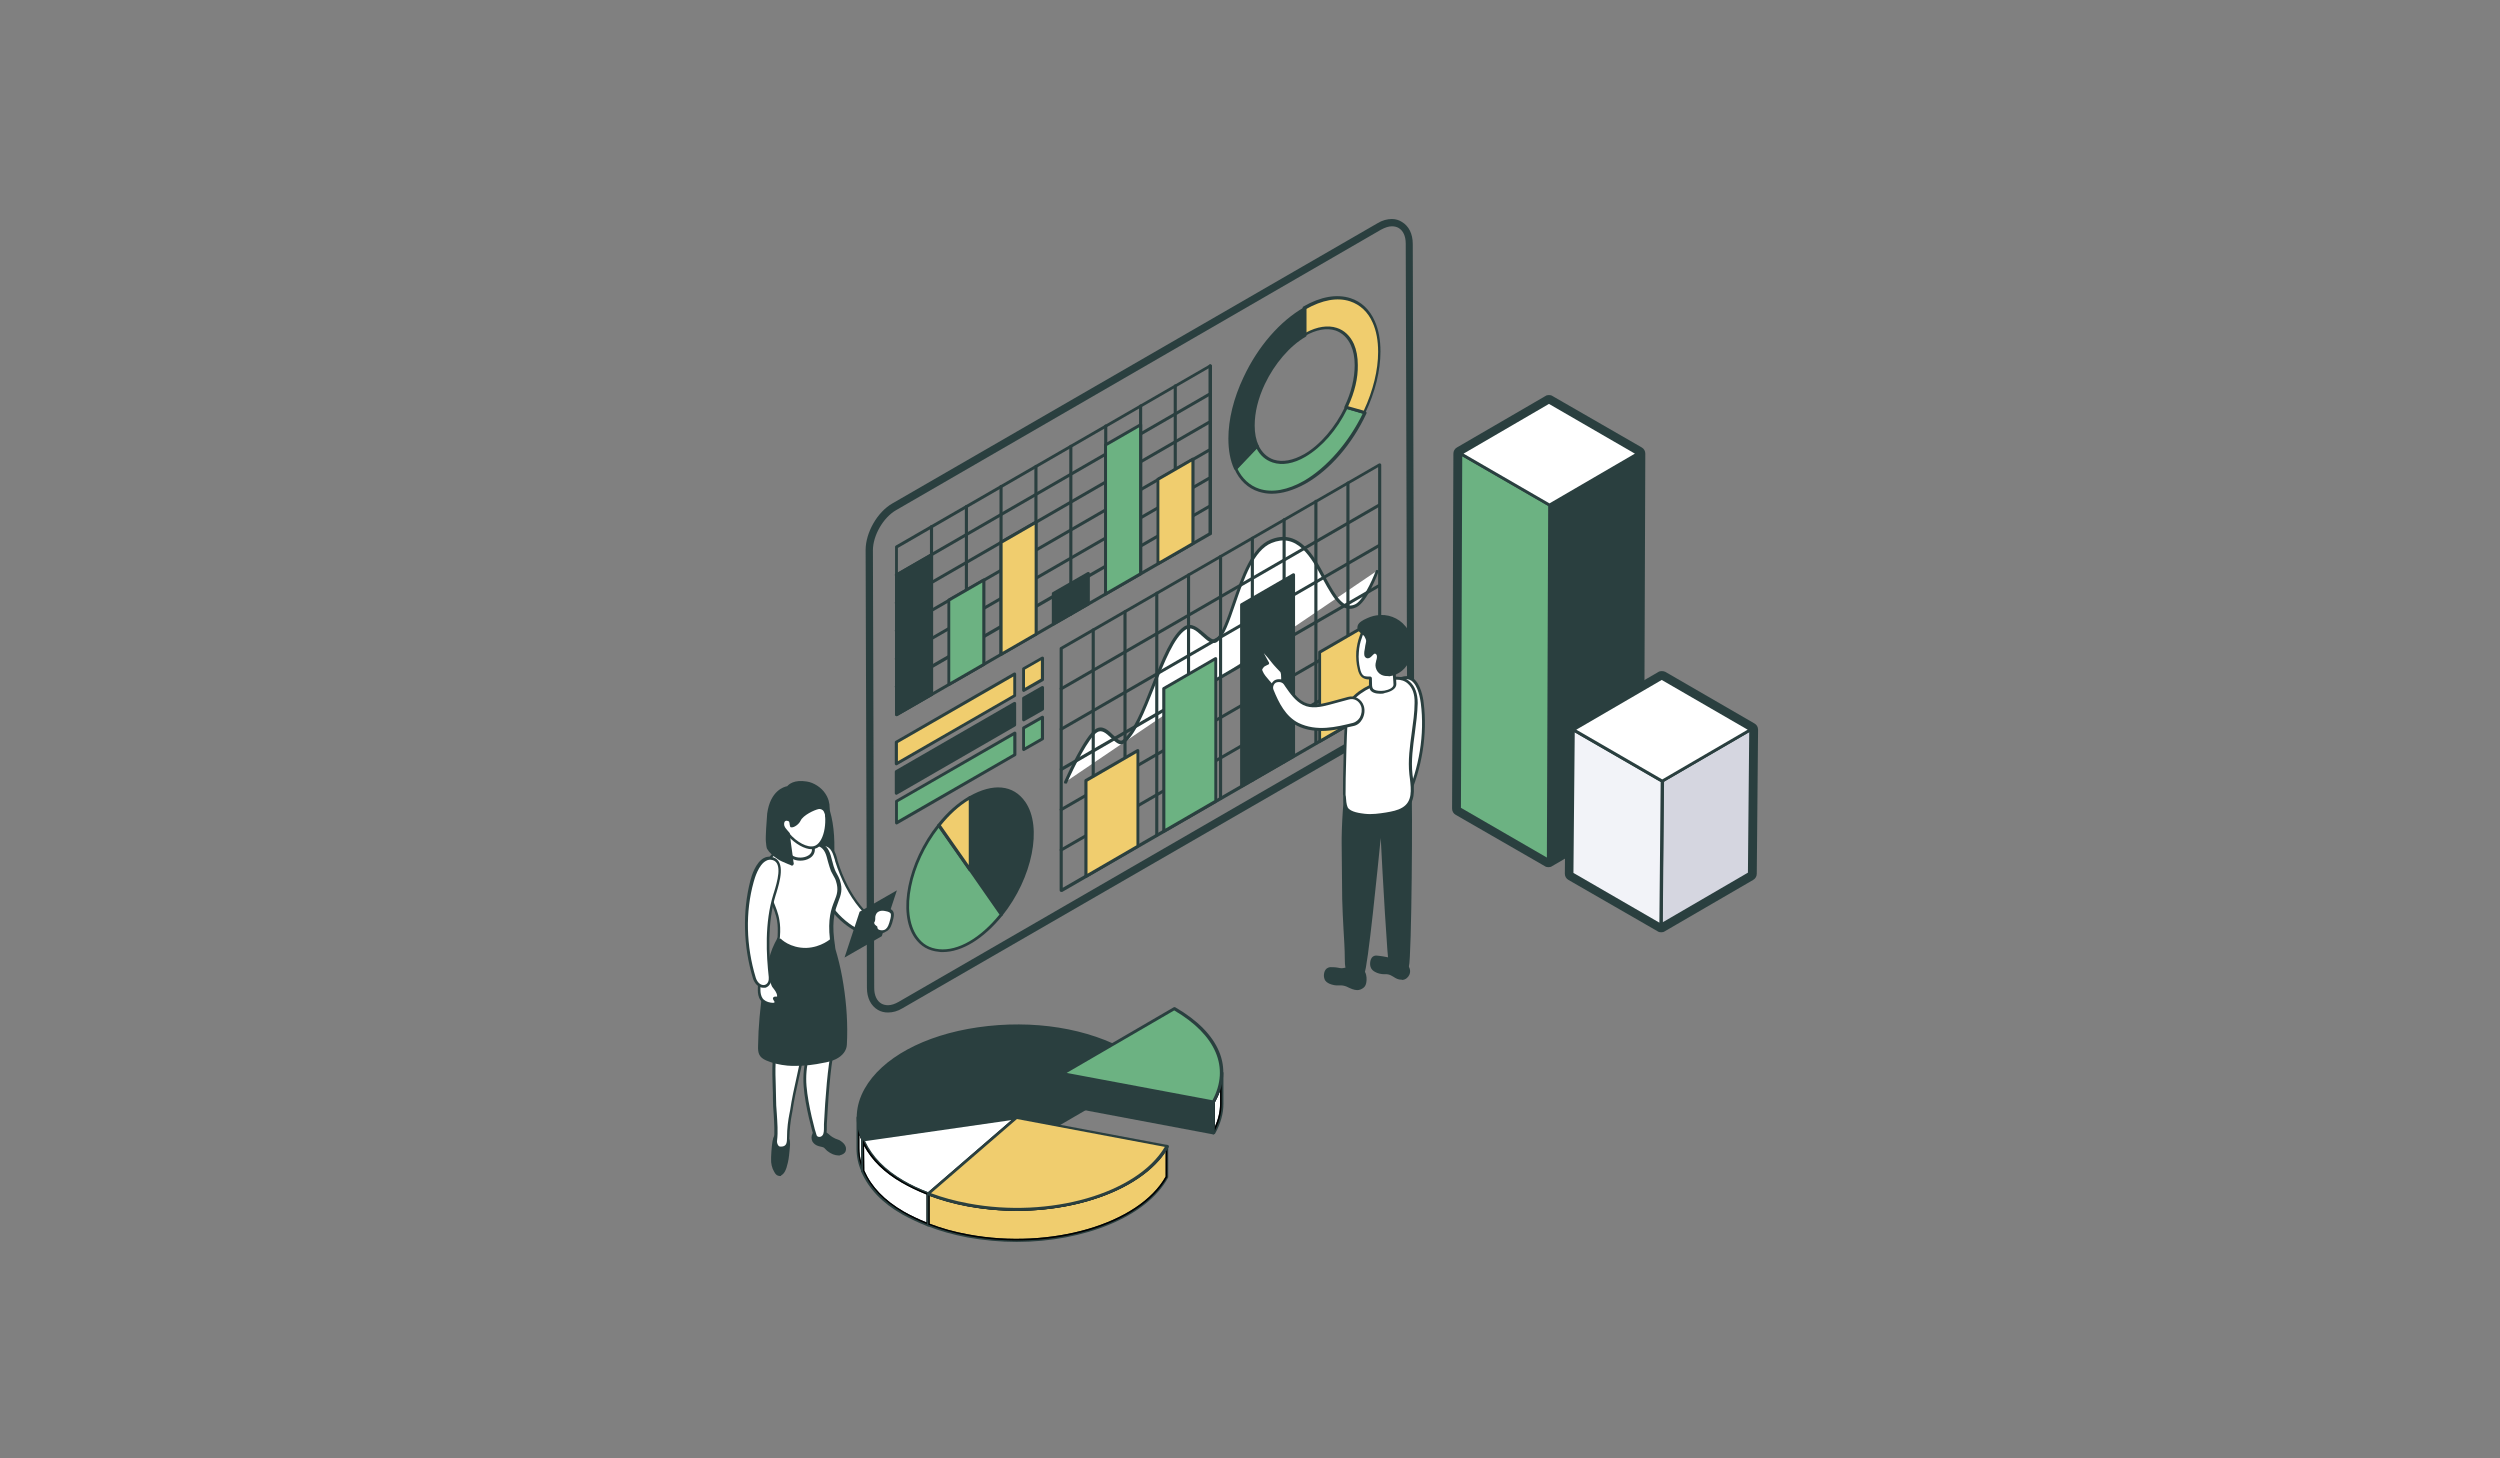 <?xml version="1.0" encoding="utf-8"?>
<!-- Generator: Adobe Illustrator 21.0.0, SVG Export Plug-In . SVG Version: 6.00 Build 0)  -->
<svg version="1.1" id="Layer_1" xmlns="http://www.w3.org/2000/svg" xmlns:xlink="http://www.w3.org/1999/xlink" x="0px" y="0px"
	 viewBox="0 0 960 560" style="enable-background:new 0 0 960 560;" xml:space="preserve">
<rect x="0" y="0" width="960" height="560" fill="#808080" stroke="none"/>
<style type="text/css">
	.st0{fill:#2A3F3F;}
	.st1{fill:#6CB282;}
	.st2{fill:#FFFFFF;}
	.st3{fill:#D5D6E0;}
	.st4{fill:#F2F3F8;}
	.st5{enable-background:new    ;}
	.st6{clip-path:url(#SVGID_3_);}
	.st7{clip-path:url(#SVGID_4_);enable-background:new    ;}
	.st8{clip-path:url(#SVGID_7_);}
	.st9{clip-path:url(#SVGID_8_);enable-background:new    ;}
	.st10{clip-path:url(#SVGID_11_);}
	.st11{clip-path:url(#SVGID_12_);enable-background:new    ;}
	.st12{fill:#F0CD6E;}
	.st13{clip-path:url(#SVGID_15_);}
	.st14{clip-path:url(#SVGID_16_);}
	.st15{fill:#DCD9F6;}
</style>
<g>
	<g>
		<g>
			<g>
				<g>
					<polygon class="st0" points="629,174.2 628.5,310.5 594.6,330.2 595.1,194 					"/>
					<path class="st0" d="M594.6,330.8c-0.1,0-0.2,0-0.3-0.1c-0.2-0.1-0.3-0.3-0.3-0.5l0.5-136.3c0-0.2,0.1-0.4,0.3-0.5l33.9-19.7
						c0.2-0.1,0.4-0.1,0.6,0c0.2,0.1,0.3,0.3,0.3,0.5l-0.5,136.3c0,0.2-0.1,0.4-0.3,0.5l-33.9,19.7
						C594.8,330.8,594.7,330.8,594.6,330.8z M595.6,194.3l-0.5,135l32.8-19.1l0.5-135L595.6,194.3z"/>
				</g>
				<g>
					<g>
						<polygon class="st1" points="595.1,194 594.6,330.2 560.4,310.5 560.9,174.2 						"/>
						<path class="st0" d="M594.6,330.8c-0.1,0-0.2,0-0.3-0.1L560.1,311c-0.2-0.1-0.3-0.3-0.3-0.5l0.5-136.3c0-0.2,0.1-0.4,0.3-0.5
							c0.2-0.1,0.4-0.1,0.6,0l34.2,19.7c0.2,0.1,0.3,0.3,0.3,0.5l-0.5,136.3c0,0.2-0.1,0.4-0.3,0.5
							C594.8,330.8,594.7,330.8,594.6,330.8z M561,310.2l33,19.1l0.5-135l-33-19.1L561,310.2z"/>
					</g>
				</g>
				<g>
					<g>
						<polygon class="st2" points="629,174.2 595.1,194 560.9,174.2 594.8,154.5 						"/>
						<path class="st0" d="M595.1,194.5c-0.1,0-0.2,0-0.3-0.1l-34.2-19.7c-0.2-0.1-0.3-0.3-0.3-0.5c0-0.2,0.1-0.4,0.3-0.5l33.9-19.7
							c0.2-0.1,0.4-0.1,0.6,0l34.2,19.7c0.2,0.1,0.3,0.3,0.3,0.5c0,0.2-0.1,0.4-0.3,0.5l-33.9,19.7
							C595.3,194.5,595.2,194.5,595.1,194.5z M562,174.2l33,19.1l32.8-19.1l-33-19.1L562,174.2z"/>
					</g>
				</g>
			</g>
			<g>
				<path class="st0" d="M594.8,154.5l34.2,19.7l-0.5,136.3l-33.9,19.7l-34.2-19.7l0.5-136.3L594.8,154.5L594.8,154.5z M594.8,151.7
					c-0.5,0-1,0.1-1.4,0.4l-33.9,19.7c-0.9,0.5-1.4,1.4-1.4,2.4l-0.5,136.3c0,1,0.5,1.9,1.4,2.4l34.2,19.7c0.4,0.3,0.9,0.4,1.4,0.4
					c0.5,0,1-0.1,1.4-0.4l33.9-19.7c0.9-0.5,1.4-1.4,1.4-2.4l0.5-136.3c0-1-0.5-1.9-1.4-2.4l-34.2-19.7
					C595.8,151.8,595.3,151.7,594.8,151.7L594.8,151.7z"/>
			</g>
		</g>
		<g>
			<g>
				<g>
					<polygon class="st3" points="672.3,280.2 671.8,335.5 637.8,355.2 638.3,299.9 					"/>
					<path class="st0" d="M637.8,355.8c-0.1,0-0.2,0-0.3-0.1c-0.2-0.1-0.3-0.3-0.3-0.5l0.5-55.3c0-0.2,0.1-0.4,0.3-0.5l33.9-19.7
						c0.2-0.1,0.4-0.1,0.6,0c0.2,0.1,0.3,0.3,0.3,0.5l-0.5,55.3c0,0.2-0.1,0.4-0.3,0.5l-33.9,19.7
						C638,355.8,637.9,355.8,637.8,355.8z M638.9,300.2l-0.5,54l32.8-19.1l0.5-54L638.9,300.2z"/>
				</g>
				<g>
					<polygon class="st4" points="638.3,299.9 637.8,355.2 603.7,335.5 604.2,280.2 					"/>
					<path class="st0" d="M637.8,355.8c-0.1,0-0.2,0-0.3-0.1L603.4,336c-0.2-0.1-0.3-0.3-0.3-0.5l0.5-55.3c0-0.2,0.1-0.4,0.3-0.5
						c0.2-0.1,0.4-0.1,0.6,0l34.2,19.7c0.2,0.1,0.3,0.3,0.3,0.5l-0.5,55.3c0,0.2-0.1,0.4-0.3,0.5C638,355.8,637.9,355.8,637.8,355.8
						z M604.2,335.2l33,19.1l0.5-54l-33-19.1L604.2,335.2z"/>
				</g>
				<g>
					<g>
						<polygon class="st2" points="672.3,280.2 638.3,299.9 604.2,280.2 638.1,260.5 						"/>
						<path class="st0" d="M638.3,300.5c-0.1,0-0.2,0-0.3-0.1l-34.2-19.7c-0.2-0.1-0.3-0.3-0.3-0.5c0-0.2,0.1-0.4,0.3-0.5l33.9-19.7
							c0.2-0.1,0.4-0.1,0.6,0l34.2,19.7c0.2,0.1,0.3,0.3,0.3,0.5c0,0.2-0.1,0.4-0.3,0.5l-33.9,19.7
							C638.5,300.4,638.4,300.5,638.3,300.5z M605.3,280.2l33,19.1l32.8-19.1l-33-19.1L605.3,280.2z"/>
					</g>
				</g>
			</g>
			<g>
				<path class="st0" d="M638.1,260.5l34.2,19.7l-0.5,55.3l-33.9,19.7l-34.2-19.7l0.5-55.3L638.1,260.5L638.1,260.5z M638.1,257.7
					c-0.5,0-1,0.1-1.4,0.4l-33.9,19.7c-0.9,0.5-1.4,1.4-1.4,2.4l-0.5,55.3c0,1,0.5,1.9,1.4,2.4l34.2,19.7c0.4,0.3,0.9,0.4,1.4,0.4
					c0.5,0,1-0.1,1.4-0.4l33.9-19.7c0.9-0.5,1.4-1.4,1.4-2.4l0.5-55.3c0-1-0.5-1.9-1.4-2.4L639.5,258
					C639.1,257.8,638.6,257.7,638.1,257.7L638.1,257.7z"/>
			</g>
		</g>
	</g>
	<g>
		<g>
			<g class="st5">
				<g>
					<g>
						<polygon class="st0" points="433.1,404.3 433.1,416.2 390.3,441.1 390.3,429.2 						"/>
						<path class="st0" d="M390.3,441.7c-0.1,0-0.2,0-0.3-0.1c-0.2-0.1-0.3-0.3-0.3-0.5l0-11.9c0-0.2,0.1-0.4,0.3-0.5l42.8-24.9
							c0.2-0.1,0.4-0.1,0.6,0c0.2,0.1,0.3,0.3,0.3,0.5l0,11.9c0,0.2-0.1,0.4-0.3,0.5l-42.8,24.9
							C390.5,441.7,390.4,441.7,390.3,441.7z M390.9,429.6l0,10.6l41.7-24.2l0-10.6L390.9,429.6z"/>
					</g>
				</g>
				<g>
					<g>
						<polygon class="st2" points="390.3,429.2 390.3,441.1 331.3,449.6 331.4,437.8 						"/>
						<path class="st0" d="M331.3,450.2c-0.1,0-0.3,0-0.4-0.1c-0.1-0.1-0.2-0.3-0.2-0.4l0-11.9c0-0.3,0.2-0.5,0.5-0.6l58.9-8.5
							c0.2,0,0.3,0,0.4,0.1c0.1,0.1,0.2,0.3,0.2,0.4l0,11.9c0,0.3-0.2,0.5-0.5,0.6L331.3,450.2C331.4,450.2,331.4,450.2,331.3,450.2
							z M331.9,438.2l0,10.8l57.8-8.4l0-10.8L331.9,438.2z"/>
					</g>
				</g>
				<g class="st5">
					<defs>
						<path id="SVGID_1_" class="st5" d="M329.5,440.9l0-11.9c0,2.9,0.6,5.8,1.9,8.7l0,11.9C330.1,446.7,329.5,443.8,329.5,440.9z"
							/>
					</defs>
					<defs>
						<path id="SVGID_2_" class="st5" d="M331.3,450.2c-0.2,0-0.4-0.1-0.5-0.3c-1.3-2.9-1.9-5.9-1.9-8.9l0,0l0-11.9
							c0-0.3,0.3-0.6,0.6-0.6c0,0,0,0,0,0c0.3,0,0.6,0.3,0.6,0.6c0,2.8,0.6,5.7,1.8,8.5c0,0.1,0,0.1,0,0.2l0,11.9
							c0,0.3-0.2,0.5-0.4,0.5C331.4,450.2,331.4,450.2,331.3,450.2z M330,440.9c0,1.8,0.2,3.7,0.8,5.5l0-8.6c-0.3-0.7-0.5-1.3-0.8-2
							L330,440.9z"/>
					</defs>
					<use xlink:href="#SVGID_1_"  style="overflow:visible;fill:#FFFFFF;"/>
					<use xlink:href="#SVGID_2_"  style="overflow:visible;fill:#2A3F3F;"/>
					<clipPath id="SVGID_3_">
						<use xlink:href="#SVGID_1_"  style="overflow:visible;"/>
					</clipPath>
					<clipPath id="SVGID_4_" class="st6">
						<use xlink:href="#SVGID_2_"  style="overflow:visible;"/>
					</clipPath>
					<g class="st7">
						<g>
							<path class="st0" d="M331.4,437.8l0,11.9c-1.3-2.9-1.9-5.8-1.9-8.7l0-11.9C329.5,431.9,330.1,434.8,331.4,437.8L331.4,437.8z
								"/>
							<path class="st0" d="M331.3,450.2c-0.2,0-0.4-0.1-0.5-0.3c-1.3-2.9-1.9-5.9-1.9-8.9l0-11.9c0-0.3,0.3-0.6,0.6-0.6
								c0,0,0,0,0,0c0.3,0,0.6,0.3,0.6,0.6c0,2.8,0.6,5.7,1.8,8.5c0,0.1,0,0.1,0,0.2l0,11.9c0,0.3-0.2,0.5-0.4,0.5
								C331.4,450.2,331.4,450.2,331.3,450.2z M330,435.8l0,5.1c0,1.8,0.2,3.7,0.8,5.5l0-8.6C330.5,437.2,330.3,436.5,330,435.8z"/>
						</g>
					</g>
				</g>
				<g>
					<g>
						<path class="st0" d="M433.1,404.3l-42.8,24.9l-58.9,8.5c-8.2-18.9,11.5-38,44-42.7C396.5,392,417.7,395.4,433.1,404.3z"/>
						<path class="st0" d="M331.4,438.3c-0.2,0-0.4-0.1-0.5-0.3c-2.9-6.6-2.5-13.5,1.1-19.9c6.6-11.8,22.8-20.6,43.4-23.6
							c21.3-3.1,42.5,0.3,58.1,9.3c0.2,0.1,0.3,0.3,0.3,0.5c0,0.2-0.1,0.4-0.3,0.5l-42.8,24.9c-0.1,0-0.1,0.1-0.2,0.1L331.4,438.3
							C331.4,438.3,331.4,438.3,331.4,438.3z M390.7,394.5c-5,0-10.1,0.4-15.2,1.1c-20.3,2.9-36.2,11.5-42.6,23
							c-3.3,6-3.7,12.4-1.2,18.5l58.4-8.4l41.9-24.4C420.5,397.9,406,394.5,390.7,394.5z"/>
					</g>
				</g>
				<g>
					<g>
						<path class="st2" d="M390.3,429.2l-33.8,29.2c-3.6-1.4-6.8-2.9-9.7-4.6c-7.6-4.4-12.6-9.7-15.4-16.1L390.3,429.2z"/>
						<path class="st0" d="M356.5,459c-0.1,0-0.1,0-0.2,0c-3.6-1.4-6.9-3-9.8-4.6c-7.7-4.4-12.8-9.8-15.7-16.4
							c-0.1-0.2-0.1-0.3,0-0.5c0.1-0.2,0.2-0.3,0.4-0.3l58.9-8.5c0.2,0,0.5,0.1,0.6,0.3c0.1,0.2,0,0.5-0.1,0.7l-33.8,29.2
							C356.7,458.9,356.6,459,356.5,459z M332.2,438.2c2.8,6,7.7,11,14.9,15.2c2.7,1.6,5.9,3.1,9.3,4.4l32.1-27.7L332.2,438.2z"/>
					</g>
				</g>
				<g>
					<g>
						<polygon class="st2" points="390.3,429.2 390.3,441.1 356.4,470.3 356.5,458.4 						"/>
						<path class="st0" d="M356.4,470.9c-0.1,0-0.2,0-0.2-0.1c-0.2-0.1-0.3-0.3-0.3-0.5l0-11.9c0-0.2,0.1-0.3,0.2-0.4l33.8-29.2
							c0.2-0.1,0.4-0.2,0.6-0.1c0.2,0.1,0.3,0.3,0.3,0.5l0,11.9c0,0.2-0.1,0.3-0.2,0.4l-33.8,29.2
							C356.7,470.8,356.6,470.9,356.4,470.9z M357,458.7l0,10.4l32.7-28.2l0-10.4L357,458.7z"/>
					</g>
				</g>
				<g class="st5">
					<defs>
						<path id="SVGID_5_" class="st5" d="M356.5,458.4l0,11.9c-3.6-1.4-6.8-2.9-9.7-4.6c-7.6-4.4-12.6-9.7-15.4-16.1l0-11.9
							c2.8,6.4,7.9,11.7,15.4,16.1C349.7,455.5,352.9,457,356.5,458.4z"/>
					</defs>
					<defs>
						<path id="SVGID_6_" class="st5" d="M356.4,470.9c-0.1,0-0.1,0-0.2,0c-3.6-1.4-6.9-3-9.8-4.6c-7.7-4.4-12.8-9.8-15.7-16.4
							c0-0.1,0-0.1,0-0.2l0-11.9c0-0.3,0.2-0.5,0.4-0.5c0.3-0.1,0.5,0.1,0.6,0.3c2.8,6.4,7.7,11.5,15.2,15.8c2.8,1.6,6,3.1,9.6,4.5
							c0.2,0.1,0.4,0.3,0.4,0.5l0,11.9c0,0.2-0.1,0.4-0.2,0.5C356.7,470.8,356.6,470.9,356.4,470.9z M331.9,449.5
							c2.8,6.3,7.7,11.4,15.1,15.7c2.6,1.5,5.6,2.9,8.8,4.2l0-10.7c-3.5-1.4-6.6-2.9-9.4-4.5c-6.8-3.9-11.6-8.6-14.6-14.2
							L331.9,449.5z"/>
					</defs>
					<use xlink:href="#SVGID_5_"  style="overflow:visible;fill:#FFFFFF;"/>
					<use xlink:href="#SVGID_6_"  style="overflow:visible;fill:#2A3F3F;"/>
					<clipPath id="SVGID_7_">
						<use xlink:href="#SVGID_5_"  style="overflow:visible;"/>
					</clipPath>
					<clipPath id="SVGID_8_" class="st8">
						<use xlink:href="#SVGID_6_"  style="overflow:visible;"/>
					</clipPath>
					<g class="st9">
						<g>
							<path class="st3" d="M356.5,458.4l0,11.9c-3.6-1.4-6.8-2.9-9.7-4.6c-7.6-4.4-12.6-9.7-15.4-16.1l0-11.9
								c2.8,6.4,7.9,11.7,15.4,16.1C349.7,455.5,352.9,457,356.5,458.4L356.5,458.4z"/>
							<path class="st0" d="M356.4,470.9c-0.1,0-0.1,0-0.2,0c-3.6-1.4-6.9-3-9.8-4.6c-7.7-4.4-12.8-9.8-15.7-16.4c0-0.1,0-0.1,0-0.2
								l0-11.9c0-0.3,0.2-0.5,0.4-0.5c0.3-0.1,0.5,0.1,0.6,0.3c2.8,6.4,7.7,11.5,15.2,15.8c2.8,1.6,6,3.1,9.6,4.5
								c0.2,0.1,0.4,0.3,0.4,0.5l0,11.9c0,0.2-0.1,0.4-0.2,0.5C356.7,470.8,356.6,470.9,356.4,470.9z M331.9,449.5
								c2.8,6.3,7.7,11.4,15.1,15.7c2.6,1.5,5.6,2.9,8.8,4.2l0-10.7c-3.5-1.4-6.6-2.9-9.4-4.5c-6.8-3.9-11.6-8.6-14.6-14.2
								L331.9,449.5z"/>
						</g>
					</g>
				</g>
				<g class="st5">
					<defs>
						<path id="SVGID_9_" class="st5" d="M448.2,440.1l0,11.9c-10.3,18.5-44.5,28.6-76.5,22.6c-5.6-1.1-10.3-2.4-15.2-4.3l0-11.9
							c4.9,1.9,9.6,3.2,15.2,4.3C403.7,468.7,437.9,458.6,448.2,440.1z"/>
					</defs>
					<defs>
						<path id="SVGID_10_" class="st5" d="M390.4,476.9c-6.2,0-12.6-0.6-18.8-1.7c-5.7-1.1-10.4-2.4-15.3-4.3
							c-0.2-0.1-0.4-0.3-0.4-0.5l0-11.9c0-0.2,0.1-0.4,0.2-0.5c0.2-0.1,0.3-0.1,0.5-0.1c4.9,1.9,9.5,3.2,15.1,4.3
							c31.7,6,65.7-4.1,75.9-22.3c0.1-0.2,0.4-0.3,0.6-0.3c0.2,0.1,0.4,0.3,0.4,0.5l0,11.9c0,0.1,0,0.2-0.1,0.3
							C440.3,467.3,416.2,476.9,390.4,476.9z M357,469.9c4.7,1.8,9.3,3.1,14.8,4.1c31.6,5.9,65.6-4,75.8-22.2l0-9.7
							c-11.5,17.5-44.9,27-76,21.1c-5.4-1-9.9-2.3-14.6-4L357,469.9z"/>
					</defs>
					<use xlink:href="#SVGID_9_"  style="overflow:visible;fill:#F0CD6E;"/>
					<use xlink:href="#SVGID_10_"  style="overflow:visible;fill:#2A3F3F;"/>
					<clipPath id="SVGID_11_">
						<use xlink:href="#SVGID_9_"  style="overflow:visible;"/>
					</clipPath>
					<clipPath id="SVGID_12_" class="st10">
						<use xlink:href="#SVGID_10_"  style="overflow:visible;"/>
					</clipPath>
					<g class="st11">
						<g>
							<path class="st12" d="M448.2,440.1l0,11.9c-10.3,18.5-44.5,28.6-76.5,22.6c-5.6-1.1-10.3-2.4-15.2-4.3l0-11.9
								c4.9,1.9,9.6,3.2,15.2,4.3C403.7,468.7,437.9,458.6,448.2,440.1L448.2,440.1z"/>
							<path class="st0" d="M390.4,476.9c-6.2,0-12.6-0.6-18.8-1.7c-5.7-1.1-10.4-2.4-15.3-4.3c-0.2-0.1-0.4-0.3-0.4-0.5l0-11.9
								c0-0.2,0.1-0.4,0.2-0.5c0.2-0.1,0.3-0.1,0.5-0.1c4.9,1.9,9.5,3.2,15.1,4.3c31.7,6,65.7-4.1,75.9-22.3
								c0.1-0.2,0.4-0.3,0.6-0.3c0.2,0.1,0.4,0.3,0.4,0.5l0,11.9c0,0.1,0,0.2-0.1,0.3C440.3,467.3,416.2,476.9,390.4,476.9z
								 M357,469.9c4.7,1.8,9.3,3.1,14.8,4.1c31.6,5.9,65.6-4,75.8-22.2l0-9.7c-11.5,17.5-44.9,27-76,21.1c-5.4-1-9.9-2.3-14.6-4
								L357,469.9z"/>
						</g>
					</g>
				</g>
				<g>
					<g>
						<path class="st12" d="M448.2,440.1c-10.3,18.5-44.5,28.6-76.5,22.6c-5.6-1.1-10.3-2.4-15.2-4.3l33.8-29.2L448.2,440.1z"/>
						<path class="st0" d="M390.4,465c-6.2,0-12.6-0.6-18.8-1.7c-5.7-1.1-10.4-2.4-15.3-4.3c-0.2-0.1-0.3-0.2-0.3-0.4
							c0-0.2,0-0.4,0.2-0.5l33.8-29.2c0.1-0.1,0.3-0.2,0.5-0.1l57.9,10.9c0.2,0,0.3,0.1,0.4,0.3c0.1,0.2,0.1,0.4,0,0.5
							C440.3,455.4,416.3,465,390.4,465z M357.5,458.2c4.6,1.7,9,2.9,14.3,3.9c31.3,5.9,64.9-3.8,75.5-21.7l-56.8-10.7L357.5,458.2z
							"/>
					</g>
				</g>
			</g>
			<g>
				<g class="st5">
					<g class="st5">
						<defs>
							<path id="SVGID_13_" class="st5" d="M469.1,412l0,11.9c0,3.7-1,7.4-3.1,11.2l0-11.9C468,419.4,469,415.7,469.1,412z"/>
						</defs>
						<defs>
							<path id="SVGID_14_" class="st5" d="M465.9,435.6c0,0-0.1,0-0.1,0c-0.2-0.1-0.4-0.3-0.4-0.5l0-11.9c0-0.1,0-0.2,0.1-0.3
								c2-3.6,3-7.3,3.1-10.9c0-0.3,0.3-0.6,0.6-0.6c0,0,0,0,0,0c0.3,0,0.6,0.3,0.6,0.6l0,11.9c0,3.8-1.1,7.6-3.2,11.4
								C466.3,435.5,466.1,435.6,465.9,435.6z M466.5,423.3l0,9.4c1.3-2.9,2-5.9,2-8.8l0-5.1C468,420.3,467.3,421.8,466.5,423.3z"/>
						</defs>
						<use xlink:href="#SVGID_13_"  style="overflow:visible;fill:#FFFFFF;"/>
						<use xlink:href="#SVGID_14_"  style="overflow:visible;fill:#2A3F3F;"/>
						<clipPath id="SVGID_15_">
							<use xlink:href="#SVGID_13_"  style="overflow:visible;"/>
						</clipPath>
						<clipPath id="SVGID_16_" class="st13">
							<use xlink:href="#SVGID_14_"  style="overflow:visible;"/>
						</clipPath>
						<g class="st14">
							<g>
								<path class="st0" d="M469.1,412l0,11.9c0,3.7-1,7.4-3.1,11.2l0-11.9C468,419.4,469,415.7,469.1,412L469.1,412z"/>
								<path class="st0" d="M465.9,435.6c0,0-0.1,0-0.1,0c-0.2-0.1-0.4-0.3-0.4-0.5l0-11.9c0-0.1,0-0.2,0.1-0.3
									c2-3.6,3-7.3,3.1-10.9c0-0.3,0.3-0.6,0.6-0.6c0,0,0,0,0,0c0.3,0,0.6,0.3,0.6,0.6l0,11.9c0,3.8-1.1,7.6-3.2,11.4
									C466.3,435.5,466.1,435.6,465.9,435.6z M466.5,423.3l0,9.4c1.3-2.9,2-5.9,2-8.8l0-5.1C468,420.3,467.3,421.8,466.5,423.3z"
									/>
							</g>
						</g>
					</g>
					<g>
						<g>
							<polygon class="st0" points="465.9,423.2 465.9,435 408,424.2 408.1,412.3 							"/>
							<path class="st0" d="M465.9,435.6c0,0-0.1,0-0.1,0l-57.9-10.9c-0.3-0.1-0.5-0.3-0.5-0.6l0-11.9c0-0.2,0.1-0.3,0.2-0.4
								c0.1-0.1,0.3-0.1,0.5-0.1l57.9,10.9c0.3,0,0.5,0.3,0.5,0.6l0,11.9c0,0.2-0.1,0.3-0.2,0.4C466.2,435.6,466,435.6,465.9,435.6z
								 M408.6,423.7l56.8,10.7l0-10.7L408.6,413L408.6,423.7z"/>
						</g>
					</g>
					<g>
						<g>
							<path class="st1" d="M450.9,387.4c16.8,9.7,22.3,22.7,15,35.8l-57.9-10.9L450.9,387.4z"/>
							<path class="st0" d="M465.9,423.7c0,0-0.1,0-0.1,0L408,412.8c-0.2,0-0.4-0.2-0.4-0.5c0-0.2,0.1-0.5,0.3-0.6l42.8-24.9
								c0.2-0.1,0.4-0.1,0.6,0c17.1,9.9,22.7,23.2,15.2,36.5C466.3,423.6,466.1,423.7,465.9,423.7z M409.6,412l56,10.5
								c6.7-12.5,1.4-25.1-14.7-34.5L409.6,412z"/>
						</g>
					</g>
				</g>
			</g>
		</g>
	</g>
	<g>
		<path class="st0" d="M534.5,86.9c0.9,0,1.8,0.2,2.5,0.6c1.8,1,2.8,3.2,2.8,6l0.5,168.1c0,5.7-4,12.6-8.9,15.4L345.1,384.7
			c-1.4,0.8-2.8,1.3-4.1,1.3c-0.9,0-1.8-0.2-2.5-0.6c-1.8-1-2.8-3.2-2.8-6l-0.5-168.1c0-5.7,4-12.6,8.9-15.4L530.3,88.2
			C531.8,87.4,533.2,86.9,534.5,86.9L534.5,86.9z M534.5,84.1c-1.8,0-3.7,0.5-5.5,1.6L342.7,193.3c-5.8,3.3-10.3,11.2-10.3,17.9
			l0.5,168.1c0,3.9,1.5,6.9,4.2,8.5c1.2,0.7,2.5,1,3.9,1c1.8,0,3.7-0.5,5.5-1.6l186.2-107.5c5.8-3.3,10.3-11.2,10.3-17.9l-0.5-168.1
			c0-3.9-1.5-6.9-4.2-8.5C537.2,84.5,535.9,84.1,534.5,84.1L534.5,84.1z"/>
		<g>
			<g>
				<polygon class="st12" points="393.1,265.1 400.2,261 400.2,252.7 393.1,256.8 				"/>
				<path class="st0" d="M393.1,265.7c-0.1,0-0.2,0-0.3-0.1c-0.2-0.1-0.3-0.3-0.3-0.5v-8.3c0-0.2,0.1-0.4,0.3-0.5l7.2-4.1
					c0.2-0.1,0.4-0.1,0.6,0c0.2,0.1,0.3,0.3,0.3,0.5v8.3c0,0.2-0.1,0.4-0.3,0.5l-7.2,4.1C393.3,265.7,393.2,265.7,393.1,265.7z
					 M393.6,257.1v7l6.1-3.5v-7L393.6,257.1z"/>
			</g>
			<g>
				<polygon class="st0" points="393.1,276.5 400.2,272.3 400.2,264 393.1,268.2 				"/>
				<path class="st0" d="M393.1,277c-0.1,0-0.2,0-0.3-0.1c-0.2-0.1-0.3-0.3-0.3-0.5l0-8.3c0-0.2,0.1-0.4,0.3-0.5l7.2-4.1
					c0.2-0.1,0.4-0.1,0.6,0c0.2,0.1,0.3,0.3,0.3,0.5l0,8.3c0,0.2-0.1,0.4-0.3,0.5l-7.2,4.1C393.3,277,393.2,277,393.1,277z
					 M393.6,268.5l0,7l6.1-3.5l0-7L393.6,268.5z"/>
			</g>
			<g>
				<polygon class="st1" points="393.1,287.9 400.2,283.7 400.2,275.4 393.1,279.5 				"/>
				<path class="st0" d="M393.1,288.4c-0.1,0-0.2,0-0.3-0.1c-0.2-0.1-0.3-0.3-0.3-0.5v-8.3c0-0.2,0.1-0.4,0.3-0.5l7.2-4.1
					c0.2-0.1,0.4-0.1,0.6,0c0.2,0.1,0.3,0.3,0.3,0.5v8.3c0,0.2-0.1,0.4-0.3,0.5l-7.2,4.1C393.3,288.4,393.2,288.4,393.1,288.4z
					 M393.6,279.9v7l6.1-3.5v-7L393.6,279.9z"/>
			</g>
			<g>
				<polygon class="st12" points="344.2,293.3 389.6,267.1 389.6,258.8 344.2,285 				"/>
				<path class="st0" d="M344.2,293.9c-0.1,0-0.2,0-0.3-0.1c-0.2-0.1-0.3-0.3-0.3-0.5V285c0-0.2,0.1-0.4,0.3-0.5l45.4-26.2
					c0.2-0.1,0.4-0.1,0.6,0c0.2,0.1,0.3,0.3,0.3,0.5l0,8.3c0,0.2-0.1,0.4-0.3,0.5l-45.4,26.2C344.4,293.8,344.3,293.9,344.2,293.9z
					 M344.8,285.3v7l44.3-25.5l0-7L344.8,285.3z"/>
			</g>
			<g>
				<polygon class="st0" points="344.2,304.7 389.6,278.5 389.6,270.2 344.2,296.4 				"/>
				<path class="st0" d="M344.2,305.2c-0.1,0-0.2,0-0.3-0.1c-0.2-0.1-0.3-0.3-0.3-0.5v-8.3c0-0.2,0.1-0.4,0.3-0.5l45.4-26.2
					c0.2-0.1,0.4-0.1,0.6,0c0.2,0.1,0.3,0.3,0.3,0.5l0,8.3c0,0.2-0.1,0.4-0.3,0.5l-45.4,26.2C344.4,305.2,344.3,305.2,344.2,305.2z
					 M344.8,296.7v7l44.3-25.5l0-7L344.8,296.7z"/>
			</g>
			<g>
				<polygon class="st1" points="344.2,316 389.6,289.8 389.6,281.5 344.2,307.7 				"/>
				<path class="st0" d="M344.3,316.6c-0.1,0-0.2,0-0.3-0.1c-0.2-0.1-0.3-0.3-0.3-0.5v-8.3c0-0.2,0.1-0.4,0.3-0.5l45.4-26.2
					c0.2-0.1,0.4-0.1,0.6,0c0.2,0.1,0.3,0.3,0.3,0.5v8.3c0,0.2-0.1,0.4-0.3,0.5l-45.4,26.2C344.4,316.6,344.3,316.6,344.3,316.6z
					 M344.8,308l0,7l44.3-25.5v-7L344.8,308z"/>
			</g>
		</g>
		<g>
			<g>
				<path class="st1" d="M517,156.4c-3.6,7.7-9.4,14.7-15.9,18.5c-8.3,4.8-15.4,3-18.4-3.7l-8.2,8.6c4.3,9.6,14.6,12.2,26.6,5.3
					c9.4-5.4,17.8-15.5,23-26.7L517,156.4z"/>
				<path class="st0" d="M488.3,189.6c-1.8,0-3.4-0.3-5-0.8c-4.1-1.3-7.4-4.4-9.3-8.8c-0.1-0.2-0.1-0.4,0.1-0.6l8.2-8.6
					c0.1-0.1,0.3-0.2,0.5-0.2c0.2,0,0.3,0.2,0.4,0.3c1.3,2.8,3.3,4.7,5.9,5.6c3.4,1.1,7.4,0.3,11.7-2.1c6.1-3.5,12-10.4,15.7-18.2
					c0.1-0.2,0.4-0.4,0.7-0.3l7.1,2.1c0.2,0,0.3,0.2,0.4,0.3s0.1,0.3,0,0.5c-5.5,11.8-14,21.6-23.3,26.9
					C496.7,188.3,492.3,189.6,488.3,189.6z M475.1,179.9c1.9,3.9,4.8,6.6,8.5,7.8c4.9,1.6,10.9,0.5,17.2-3.1
					c8.7-5.1,17.1-14.7,22.5-25.8l-6-1.7c-3.9,8-9.7,14.6-16,18.3c-4.6,2.7-9,3.4-12.6,2.2c-2.7-0.9-4.8-2.7-6.2-5.4L475.1,179.9z"
					/>
			</g>
			<g>
				<path class="st12" d="M527.6,123.7c-4.3-9.6-14.6-12.2-26.6-5.3v10.3c8.3-4.8,15.4-3,18.4,3.7c1,2.2,1.5,4.8,1.5,7.9
					c0,5.2-1.5,10.8-4,16.1l7.1,2.1c3.6-7.7,5.7-15.8,5.7-23.3C529.8,130.7,529,126.8,527.6,123.7z"/>
				<path class="st0" d="M524,159c-0.1,0-0.1,0-0.2,0l-7.1-2.1c-0.2,0-0.3-0.2-0.4-0.3c-0.1-0.1-0.1-0.3,0-0.5
					c2.6-5.4,3.9-10.9,3.9-15.9c0-3-0.5-5.5-1.5-7.7c-1.3-2.8-3.3-4.7-5.9-5.6c-3.4-1.1-7.4-0.3-11.7,2.1c-0.2,0.1-0.4,0.1-0.6,0
					c-0.2-0.1-0.3-0.3-0.3-0.5l0-10.3c0-0.2,0.1-0.4,0.3-0.5c6.6-3.8,12.8-4.9,18.1-3.2c4.1,1.3,7.4,4.4,9.3,8.8l0,0
					c1.5,3.3,2.2,7.2,2.2,11.7c0,7.3-2,15.5-5.8,23.5C524.5,158.9,524.3,159,524,159z M517.7,156l6,1.7c3.6-7.8,5.5-15.6,5.5-22.6
					c0-4.3-0.7-8.1-2.1-11.2c-1.8-4.1-4.8-6.9-8.7-8.2c-4.9-1.6-10.7-0.5-16.9,3v9c4.3-2.3,8.4-2.9,11.8-1.8
					c2.9,0.9,5.2,3.1,6.6,6.2c1,2.3,1.5,5,1.5,8.1C521.5,145.2,520.2,150.6,517.7,156z"/>
			</g>
			<g>
				<path class="st0" d="M478,145.1c-3.6,7.7-5.7,15.8-5.7,23.3c0,4.5,0.8,8.3,2.2,11.4l8.2-8.6c-1-2.2-1.5-4.8-1.5-7.9
					c0-5.2,1.5-10.8,4-16.1c3.6-7.7,9.4-14.7,15.9-18.5v-10.3C491.6,123.8,483.2,133.9,478,145.1z"/>
				<path class="st0" d="M474.4,180.4C474.4,180.4,474.4,180.4,474.4,180.4c-0.3,0-0.4-0.2-0.5-0.3c-1.5-3.3-2.2-7.2-2.2-11.7
					c0-7.3,2-15.5,5.8-23.5l0,0c5.5-11.8,14-21.6,23.3-26.9c0.2-0.1,0.4-0.1,0.6,0c0.2,0.1,0.3,0.3,0.3,0.5v10.3
					c0,0.2-0.1,0.4-0.3,0.5c-6.1,3.5-12,10.4-15.7,18.2c-2.6,5.5-3.9,10.9-3.9,15.9c0,3,0.5,5.5,1.5,7.7c0.1,0.2,0.1,0.4-0.1,0.6
					l-8.2,8.6C474.7,180.3,474.6,180.4,474.4,180.4z M478.5,145.3c-3.7,7.9-5.7,15.9-5.7,23.1c0,4,0.6,7.5,1.8,10.4l7.3-7.7
					c-0.9-2.2-1.4-4.8-1.4-7.8c0-5.1,1.4-10.8,4-16.4c3.8-8.1,9.6-14.8,15.9-18.6l0-9C491.9,124.6,483.7,134.3,478.5,145.3
					L478.5,145.3z"/>
			</g>
		</g>
		<g>
			<g>
				<g>
					<g>
						<g>
							<g>
								<path class="st0" d="M372.5,334l12,17.1c11.5-14.3,15.4-33.5,8.8-43c-4.4-6.3-11.9-7-20.7-1.9L372.5,334z"/>
							</g>
							<path class="st0" d="M384.5,351.7C384.5,351.7,384.5,351.7,384.5,351.7c-0.2,0-0.4-0.1-0.5-0.2l-12-17.1
								c-0.1-0.1-0.1-0.2-0.1-0.3l0-27.8c0-0.2,0.1-0.4,0.3-0.5c9.1-5.2,16.9-4.5,21.5,2.1c6.7,9.6,2.8,29.2-8.8,43.7
								C384.8,351.6,384.7,351.7,384.5,351.7z M373.1,333.8l11.4,16.4c10.9-14,14.7-32.6,8.3-41.8c-4.2-6-11.3-6.6-19.7-1.9
								L373.1,333.8z"/>
						</g>
					</g>
				</g>
				<g>
					<path class="st1" d="M372.5,334l-12-17.1c-11.5,14.3-15.4,33.5-8.8,43c2.2,3.2,5,4.8,8.8,5.1c7.6,0.7,16.3-4.3,24-13.8
						L372.5,334z"/>
					<path class="st0" d="M362,365.6c-0.5,0-1,0-1.5-0.1c-4-0.4-6.9-2.1-9.2-5.3c-6.7-9.6-2.8-29.2,8.8-43.7
						c0.1-0.1,0.3-0.2,0.5-0.2c0.2,0,0.3,0.1,0.4,0.2l24,34.3c0.1,0.2,0.1,0.5,0,0.7C377.7,360.5,369.4,365.6,362,365.6z
						 M360.5,317.8c-10.9,14-14.7,32.6-8.3,41.8c2.1,3,4.7,4.5,8.4,4.9c7.3,0.7,15.8-4.2,23.2-13.3l-11.7-16.8l0,0L360.5,317.8z"/>
				</g>
				<g>
					<g>
						<g>
							<g>
								<path class="st12" d="M372.5,334l0-27.8c-4.4,2.5-8.2,5.9-12,10.6L372.5,334z"/>
							</g>
							<path class="st0" d="M372.5,334.6c-0.2,0-0.4-0.1-0.5-0.2l-12-17.1c-0.1-0.2-0.1-0.5,0-0.7c3.8-4.8,7.7-8.2,12.1-10.8
								c0.2-0.1,0.4-0.1,0.6,0c0.2,0.1,0.3,0.3,0.3,0.5l0,27.8c0,0.2-0.2,0.5-0.4,0.5C372.6,334.6,372.6,334.6,372.5,334.6z
								 M361.3,316.9l10.7,15.3l0-25C368.1,309.6,364.7,312.7,361.3,316.9z"/>
						</g>
					</g>
				</g>
			</g>
		</g>
		<g>
			<g>
				<g>
					<path class="st0" d="M344.3,275c-0.1,0-0.2,0-0.3-0.1c-0.2-0.1-0.3-0.3-0.3-0.5l0-64.4c0-0.2,0.1-0.4,0.3-0.5L464.5,140
						c0.2-0.1,0.4-0.1,0.6,0c0.2,0.1,0.3,0.3,0.3,0.5l0,64.4c0,0.2-0.1,0.4-0.3,0.5l-120.6,69.6C344.4,275,344.3,275,344.3,275z
						 M344.8,210.4l0,63.1l119.4-69l0-63.1L344.8,210.4z"/>
				</g>
				<g>
					<path class="st0" d="M344.2,221.4c-0.2,0-0.4-0.1-0.5-0.3c-0.2-0.3-0.1-0.6,0.2-0.8l120-69.3c0.3-0.2,0.6-0.1,0.8,0.2
						c0.2,0.3,0.1,0.6-0.2,0.8l-120,69.3C344.4,221.3,344.3,221.4,344.2,221.4z"/>
				</g>
				<g>
					<path class="st0" d="M344.2,232.1c-0.2,0-0.4-0.1-0.5-0.3c-0.2-0.3-0.1-0.6,0.2-0.8l120-69.3c0.3-0.2,0.6-0.1,0.8,0.2
						c0.2,0.3,0.1,0.6-0.2,0.8l-120,69.3C344.4,232.1,344.3,232.1,344.2,232.1z"/>
				</g>
				<g>
					<path class="st0" d="M344.2,242.8c-0.2,0-0.4-0.1-0.5-0.3c-0.2-0.3-0.1-0.6,0.2-0.8l120-69.3c0.3-0.2,0.6-0.1,0.8,0.2
						c0.2,0.3,0.1,0.6-0.2,0.8l-120,69.3C344.4,242.8,344.3,242.8,344.2,242.8z"/>
				</g>
				<g>
					<path class="st0" d="M344.2,253.6c-0.2,0-0.4-0.1-0.5-0.3c-0.2-0.3-0.1-0.6,0.2-0.8l120-69.3c0.3-0.2,0.6-0.1,0.8,0.2
						c0.2,0.3,0.1,0.6-0.2,0.8l-120,69.3C344.4,253.5,344.3,253.6,344.2,253.6z"/>
				</g>
				<g>
					<path class="st0" d="M344.2,264.3c-0.2,0-0.4-0.1-0.5-0.3c-0.2-0.3-0.1-0.6,0.2-0.8L464,194c0.3-0.2,0.6-0.1,0.8,0.2
						c0.2,0.3,0.1,0.6-0.2,0.8l-120,69.3C344.4,264.3,344.3,264.3,344.2,264.3z"/>
				</g>
				<g>
					<path class="st0" d="M464.7,205.5c-0.3,0-0.6-0.3-0.6-0.6l0-64.4c0-0.3,0.3-0.6,0.6-0.6c0.3,0,0.6,0.3,0.6,0.6l0,64.4
						C465.3,205.2,465,205.5,464.7,205.5z"/>
				</g>
				<g>
					<path class="st0" d="M451.3,213.2c-0.3,0-0.6-0.3-0.6-0.6l0-64.4c0-0.3,0.3-0.6,0.6-0.6c0.3,0,0.6,0.3,0.6,0.6l0,64.4
						C451.9,212.9,451.7,213.2,451.3,213.2z"/>
				</g>
				<g>
					<path class="st0" d="M438,220.9c-0.3,0-0.6-0.3-0.6-0.6l0-64.4c0-0.3,0.3-0.6,0.6-0.6s0.6,0.3,0.6,0.6l0,64.4
						C438.5,220.7,438.3,220.9,438,220.9z"/>
				</g>
				<g>
					<path class="st0" d="M424.6,228.6c-0.3,0-0.6-0.3-0.6-0.6l0-64.4c0-0.3,0.3-0.6,0.6-0.6c0.3,0,0.6,0.3,0.6,0.6l0,64.4
						C425.1,228.4,424.9,228.6,424.6,228.6z"/>
				</g>
				<g>
					<path class="st0" d="M411.2,236.4c-0.3,0-0.6-0.3-0.6-0.6l0-64.4c0-0.3,0.3-0.6,0.6-0.6c0.3,0,0.6,0.3,0.6,0.6l0,64.4
						C411.8,236.1,411.5,236.4,411.2,236.4z"/>
				</g>
				<g>
					<path class="st0" d="M397.8,244.1c-0.3,0-0.6-0.3-0.6-0.6l0-64.4c0-0.3,0.3-0.6,0.6-0.6c0.3,0,0.6,0.3,0.6,0.6l0,64.4
						C398.4,243.8,398.1,244.1,397.8,244.1z"/>
				</g>
				<g>
					<path class="st0" d="M384.4,251.8c-0.3,0-0.6-0.3-0.6-0.6l0-64.4c0-0.3,0.3-0.6,0.6-0.6c0.3,0,0.6,0.3,0.6,0.6l0,64.4
						C385,251.5,384.8,251.8,384.4,251.8z"/>
				</g>
				<g>
					<path class="st0" d="M371.1,259.5c-0.3,0-0.6-0.3-0.6-0.6l0-64.4c0-0.3,0.3-0.6,0.6-0.6c0.3,0,0.6,0.3,0.6,0.6l0,64.4
						C371.6,259.3,371.4,259.5,371.1,259.5z"/>
				</g>
				<g>
					<path class="st0" d="M357.7,267.2c-0.3,0-0.6-0.3-0.6-0.6l0-64.4c0-0.3,0.3-0.6,0.6-0.6c0.3,0,0.6,0.3,0.6,0.6l0,64.4
						C358.2,267,358,267.2,357.7,267.2z"/>
				</g>
			</g>
			<g>
				<polygon class="st0" points="357.7,266.7 344.3,274.4 344.3,220.8 357.7,213.1 				"/>
				<path class="st0" d="M344.3,275c-0.1,0-0.2,0-0.3-0.1c-0.2-0.1-0.3-0.3-0.3-0.5l0-53.6c0-0.2,0.1-0.4,0.3-0.5l13.4-7.7
					c0.2-0.1,0.4-0.1,0.6,0c0.2,0.1,0.3,0.3,0.3,0.5l0,53.6c0,0.2-0.1,0.4-0.3,0.5l-13.4,7.7C344.5,274.9,344.4,275,344.3,275z
					 M344.9,221.1l0,52.3l12.3-7.1l0-52.3L344.9,221.1z"/>
			</g>
			<g>
				<polygon class="st1" points="377.8,255.1 364.4,262.8 364.4,230.5 377.8,222.7 				"/>
				<path class="st0" d="M364.4,263.4c-0.1,0-0.2,0-0.3-0.1c-0.2-0.1-0.3-0.3-0.3-0.5l0-32.4c0-0.2,0.1-0.4,0.3-0.5l13.4-7.7
					c0.2-0.1,0.4-0.1,0.6,0c0.2,0.1,0.3,0.3,0.3,0.5l0,32.4c0,0.2-0.1,0.4-0.3,0.5l-13.4,7.7C364.6,263.4,364.5,263.4,364.4,263.4z
					 M364.9,230.8l0,31.1l12.3-7.1v-31.1L364.9,230.8z"/>
			</g>
			<g>
				<polygon class="st12" points="458,208.8 444.7,216.5 444.7,184.1 458,176.4 				"/>
				<path class="st0" d="M444.7,217c-0.1,0-0.2,0-0.3-0.1c-0.2-0.1-0.3-0.3-0.3-0.5v-32.4c0-0.2,0.1-0.4,0.3-0.5l13.4-7.7
					c0.2-0.1,0.4-0.1,0.6,0c0.2,0.1,0.3,0.3,0.3,0.5l0,32.4c0,0.2-0.1,0.4-0.3,0.5l-13.4,7.7C444.8,217,444.8,217,444.7,217z
					 M445.2,184.4l0,31.1l12.3-7.1v-31.1L445.2,184.4z M458,208.8L458,208.8L458,208.8z"/>
			</g>
			<g>
				<polygon class="st0" points="417.9,231.9 404.5,239.7 404.5,227.9 417.9,220.2 				"/>
				<path class="st0" d="M404.5,240.2c-0.1,0-0.2,0-0.3-0.1c-0.2-0.1-0.3-0.3-0.3-0.5v-11.7c0-0.2,0.1-0.4,0.3-0.5l13.4-7.7
					c0.2-0.1,0.4-0.1,0.6,0c0.2,0.1,0.3,0.3,0.3,0.5v11.7c0,0.2-0.1,0.4-0.3,0.5l-13.4,7.7C404.7,240.2,404.6,240.2,404.5,240.2z
					 M405.1,228.3l0,10.4l12.3-7.1v-10.4L405.1,228.3z M417.9,231.9L417.9,231.9L417.9,231.9z"/>
			</g>
			<g>
				<polygon class="st12" points="397.8,243.5 384.4,251.2 384.4,208.3 397.8,200.6 				"/>
				<path class="st0" d="M384.4,251.8c-0.1,0-0.2,0-0.3-0.1c-0.2-0.1-0.3-0.3-0.3-0.5l0-43c0-0.2,0.1-0.4,0.3-0.5l13.4-7.7
					c0.2-0.1,0.4-0.1,0.6,0c0.2,0.1,0.3,0.3,0.3,0.5l0,43c0,0.2-0.1,0.4-0.3,0.5l-13.4,7.7C384.6,251.8,384.5,251.8,384.4,251.8z
					 M385,208.6l0,41.7l12.3-7.1l0-41.7L385,208.6z"/>
			</g>
			<g>
				<polygon class="st1" points="438,220.3 424.6,228.1 424.6,170.9 438,163.1 				"/>
				<path class="st0" d="M424.6,228.6c-0.1,0-0.2,0-0.3-0.1c-0.2-0.1-0.3-0.3-0.3-0.5l0-57.2c0-0.2,0.1-0.4,0.3-0.5l13.4-7.7
					c0.2-0.1,0.4-0.1,0.6,0c0.2,0.1,0.3,0.3,0.3,0.5l0,57.2c0,0.2-0.1,0.4-0.3,0.5l-13.4,7.7C424.8,228.6,424.7,228.6,424.6,228.6z
					 M425.1,171.2l0,55.9l12.3-7.1l0-55.9L425.1,171.2z"/>
			</g>
		</g>
		<g>
			<g>
				<g>
					<path class="st2" d="M409.1,300.3c0.8-1.8,7.8-17.5,12-20c2.2-1.3,4.3,0.6,6.1,2.3c1.8,1.7,3,2.7,4.1,2.1
						c4.2-2.7,7.9-12.2,11.6-21.5c3.9-9.9,7.6-19.2,12.2-22.2c2.5-1.6,4.9,0.6,7,2.5c2.1,1.9,3.6,3.1,4.9,2.3
						c2.6-1.6,4.7-7.9,7-14.5c3.3-9.8,7.1-20.8,14.2-23.7c4.7-1.9,8.8-1.1,12.5,2.5c3.2,3,5.6,7.4,7.9,11.7
						c4.4,8,7.4,12.8,12.1,10.6c3.4-1.6,7.1-10.1,8.2-13.3L409.1,300.3z"/>
					<path class="st0" d="M409.1,300.9c-0.1,0-0.2,0-0.2,0c-0.3-0.1-0.4-0.5-0.3-0.7c1.3-2.9,8-17.7,12.2-20.3
						c2.6-1.6,4.9,0.6,6.7,2.4c1.8,1.7,2.7,2.4,3.4,2c4-2.6,7.8-12,11.4-21.2c3.9-10,7.7-19.4,12.4-22.5c2.8-1.8,5.5,0.6,7.7,2.5
						c2.2,2,3.4,2.8,4.3,2.3c2.4-1.5,4.6-8,6.7-14.2c3.4-9.9,7.2-21,14.5-24c4.9-2,9.2-1.1,13.1,2.6c3.2,3,5.7,7.5,8,11.9
						c4.2,7.8,7.1,12.3,11.3,10.4c2.9-1.3,6.4-8.6,8-12.9c0.1-0.3,0.4-0.4,0.7-0.3c0.3,0.1,0.4,0.4,0.3,0.7c0,0.1-4.2,11.6-8.5,13.6
						c-5.1,2.4-8.3-2.5-12.8-10.8c-2.3-4.3-4.7-8.7-7.8-11.6c-3.6-3.4-7.5-4.1-11.9-2.3c-6.9,2.8-10.6,13.7-13.9,23.3
						c-2.3,6.7-4.4,13-7.2,14.8c-1.8,1.1-3.7-0.7-5.6-2.4c-2.4-2.2-4.3-3.7-6.3-2.4c-4.4,2.9-8.1,12.2-12,22
						c-3.7,9.3-7.5,19-11.8,21.7c-1.5,1-3.1-0.5-4.8-2.1c-2.1-2-3.7-3.3-5.4-2.2c-3.2,2-8.9,13.3-11.7,19.8
						C409.5,300.7,409.3,300.9,409.1,300.9z"/>
				</g>
			</g>
			<g>
				<g>
					<path class="st0" d="M407.5,342.5c-0.1,0-0.2,0-0.3-0.1c-0.2-0.1-0.3-0.3-0.3-0.5l0-92.9c0-0.2,0.1-0.4,0.3-0.5L529.5,178
						c0.2-0.1,0.4-0.1,0.6,0c0.2,0.1,0.3,0.3,0.3,0.5l0,92.9c0,0.2-0.1,0.4-0.3,0.5l-122.2,70.6
						C407.7,342.5,407.6,342.5,407.5,342.5z M408.1,341.9L408.1,341.9L408.1,341.9z M408.1,249.3l0,91.6L529.2,271l0-91.6
						L408.1,249.3z"/>
				</g>
				<g>
					<path class="st0" d="M407.5,265.1c-0.2,0-0.4-0.1-0.5-0.3c-0.2-0.3-0.1-0.6,0.2-0.8l122.2-70.6c0.3-0.2,0.6-0.1,0.8,0.2
						c0.2,0.3,0.1,0.6-0.2,0.8L407.8,265C407.7,265,407.6,265.1,407.5,265.1z"/>
				</g>
				<g>
					<path class="st0" d="M407.5,280.6c-0.2,0-0.4-0.1-0.5-0.3c-0.2-0.3-0.1-0.6,0.2-0.8l122.2-70.6c0.3-0.2,0.6-0.1,0.8,0.2
						c0.2,0.3,0.1,0.6-0.2,0.8l-122.2,70.6C407.7,280.5,407.6,280.6,407.5,280.6z"/>
				</g>
				<g>
					<path class="st0" d="M407.5,296c-0.2,0-0.4-0.1-0.5-0.3c-0.2-0.3-0.1-0.6,0.2-0.8l122.2-70.6c0.3-0.2,0.6-0.1,0.8,0.2
						c0.2,0.3,0.1,0.6-0.2,0.8L407.8,296C407.7,296,407.6,296,407.5,296z"/>
				</g>
				<g>
					<path class="st0" d="M407.5,311.5c-0.2,0-0.4-0.1-0.5-0.3c-0.2-0.3-0.1-0.6,0.2-0.8l122.2-70.6c0.3-0.2,0.6-0.1,0.8,0.2
						c0.2,0.3,0.1,0.6-0.2,0.8l-122.2,70.6C407.7,311.5,407.6,311.5,407.5,311.5z"/>
				</g>
				<g>
					<path class="st0" d="M407.5,327c-0.2,0-0.4-0.1-0.5-0.3c-0.2-0.3-0.1-0.6,0.2-0.8l122.2-70.6c0.3-0.2,0.6-0.1,0.8,0.2
						c0.2,0.3,0.1,0.6-0.2,0.8l-122.2,70.6C407.7,327,407.6,327,407.5,327z"/>
				</g>
				<g>
					<path class="st0" d="M517.6,279c-0.3,0-0.6-0.3-0.6-0.6l0-92.9c0-0.3,0.3-0.6,0.6-0.6c0.3,0,0.6,0.3,0.6,0.6l0,92.9
						C518.1,278.7,517.9,279,517.6,279z"/>
				</g>
				<g>
					<path class="st0" d="M505.3,286c-0.3,0-0.6-0.3-0.6-0.6l0-92.9c0-0.3,0.3-0.6,0.6-0.6s0.6,0.3,0.6,0.6l0,92.9
						C505.9,285.8,505.7,286,505.3,286z"/>
				</g>
				<g>
					<path class="st0" d="M493.1,293.1c-0.3,0-0.6-0.3-0.6-0.6l0-92.9c0-0.3,0.3-0.6,0.6-0.6c0.3,0,0.6,0.3,0.6,0.6l0,92.9
						C493.7,292.9,493.4,293.1,493.1,293.1z"/>
				</g>
				<g>
					<path class="st0" d="M480.9,300.2c-0.3,0-0.6-0.3-0.6-0.6l0-92.9c0-0.3,0.3-0.6,0.6-0.6c0.3,0,0.6,0.3,0.6,0.6l0,92.9
						C481.5,299.9,481.2,300.2,480.9,300.2z"/>
				</g>
				<g>
					<path class="st0" d="M468.7,307.2c-0.3,0-0.6-0.3-0.6-0.6l0-92.9c0-0.3,0.3-0.6,0.6-0.6c0.3,0,0.6,0.3,0.6,0.6l0,92.9
						C469.2,307,469,307.2,468.7,307.2z"/>
				</g>
				<g>
					<path class="st0" d="M456.4,314.3c-0.3,0-0.6-0.3-0.6-0.6l0-92.9c0-0.3,0.3-0.6,0.6-0.6c0.3,0,0.6,0.3,0.6,0.6l0,92.9
						C457,314,456.8,314.3,456.4,314.3z"/>
				</g>
				<g>
					<path class="st0" d="M444.2,321.3c-0.3,0-0.6-0.3-0.6-0.6l0-92.9c0-0.3,0.3-0.6,0.6-0.6s0.6,0.3,0.6,0.6l0,92.9
						C444.8,321.1,444.5,321.3,444.2,321.3z"/>
				</g>
				<g>
					<path class="st0" d="M432,328.4c-0.3,0-0.6-0.3-0.6-0.6l0-92.9c0-0.3,0.3-0.6,0.6-0.6c0.3,0,0.6,0.3,0.6,0.6l0,92.9
						C432.6,328.1,432.3,328.4,432,328.4z"/>
				</g>
				<g>
					<path class="st0" d="M419.8,335.4c-0.3,0-0.6-0.3-0.6-0.6l0-92.9c0-0.3,0.3-0.6,0.6-0.6s0.6,0.3,0.6,0.6l0,92.9
						C420.3,335.2,420.1,335.4,419.8,335.4z"/>
				</g>
			</g>
			<g>
				<g>
					<polygon class="st12" points="436.9,325 417,336.5 417,299.8 436.9,288.3 					"/>
					<path class="st0" d="M417,337c-0.1,0-0.2,0-0.3-0.1c-0.2-0.1-0.3-0.3-0.3-0.5l0-36.7c0-0.2,0.1-0.4,0.3-0.5l19.9-11.5
						c0.2-0.1,0.4-0.1,0.6,0c0.2,0.1,0.3,0.3,0.3,0.5l0,36.7c0,0.2-0.1,0.4-0.3,0.5L417.3,337C417.2,337,417.1,337,417,337z
						 M417.6,300.1l0,35.4l18.8-10.9l0-35.4L417.6,300.1z"/>
				</g>
				<g>
					<polygon class="st1" points="466.9,307.7 446.9,319.2 446.9,264.4 466.9,252.9 					"/>
					<path class="st0" d="M446.9,319.8c-0.1,0-0.2,0-0.3-0.1c-0.2-0.1-0.3-0.3-0.3-0.5l0-54.8c0-0.2,0.1-0.4,0.3-0.5l19.9-11.5
						c0.2-0.1,0.4-0.1,0.6,0c0.2,0.1,0.3,0.3,0.3,0.5l0,54.8c0,0.2-0.1,0.4-0.3,0.5l-19.9,11.5C447.1,319.7,447,319.8,446.9,319.8z
						 M447.5,264.7l0,53.5l18.8-10.9l0-53.5L447.5,264.7z"/>
				</g>
				<g>
					<polygon class="st12" points="526.7,273.2 506.8,284.7 506.8,250.5 526.7,239 					"/>
					<path class="st0" d="M506.8,285.2c-0.1,0-0.2,0-0.3-0.1c-0.2-0.1-0.3-0.3-0.3-0.5l0-34.2c0-0.2,0.1-0.4,0.3-0.5l19.9-11.5
						c0.2-0.1,0.4-0.1,0.6,0c0.2,0.1,0.3,0.3,0.3,0.5l0,34.2c0,0.2-0.1,0.4-0.3,0.5L507,285.2C506.9,285.2,506.8,285.2,506.8,285.2z
						 M507.3,250.8l0,32.9l18.8-10.9l0-32.9L507.3,250.8z"/>
				</g>
				<g>
					<polygon class="st0" points="496.8,290.4 476.8,301.9 476.8,232.3 496.8,220.7 					"/>
					<path class="st0" d="M476.8,302.5c-0.1,0-0.2,0-0.3-0.1c-0.2-0.1-0.3-0.3-0.3-0.5l0-69.7c0-0.2,0.1-0.4,0.3-0.5l19.9-11.5
						c0.2-0.1,0.4-0.1,0.6,0c0.2,0.1,0.3,0.3,0.3,0.5l0,69.7c0,0.2-0.1,0.4-0.3,0.5l-19.9,11.5C477,302.5,476.9,302.5,476.8,302.5z
						 M477.4,232.6l0,68.4l18.8-10.9l0-68.4L477.4,232.6z"/>
				</g>
			</g>
		</g>
	</g>
	<g>
		<g>
			<path class="st2" d="M540.4,306.7c-0.8,1.9-2.7,3.4-4.5,2.6c-1.4-0.6-1.8-2.3-1.4-3.8c2.5-10.2,3.8-20.7,2-31.1
				c-0.7-4-3.2-13,2.8-14.1c4.8-0.9,6.5,6.3,6.9,9.7C547.8,282.5,545.5,295.4,540.4,306.7z"/>
			<path class="st0" d="M536.9,310c-0.4,0-0.8-0.1-1.3-0.3c-1.5-0.7-2.2-2.4-1.7-4.4c2.9-11.9,3.5-21.7,2-30.8
				c-0.1-0.5-0.2-1-0.3-1.6c-0.6-3.3-1.6-8.3,0.3-11.2c0.7-1.1,1.8-1.8,3.3-2c1.3-0.2,2.5,0,3.5,0.8c2.8,2.1,3.8,7.3,4,9.4
				c1.5,12-0.6,25.1-5.9,36.9l0,0C540.1,308.6,538.6,310,536.9,310z M540.1,260.8c-0.2,0-0.4,0-0.7,0.1c-1.1,0.2-2,0.7-2.5,1.5
				c-1.7,2.4-0.8,7.2-0.2,10.3c0.1,0.6,0.2,1.1,0.3,1.6c1.5,9.3,0.9,19.2-2.1,31.3c-0.3,1.2-0.2,2.6,1.1,3.1
				c1.5,0.7,3.1-0.7,3.8-2.3l0,0c5.2-11.6,7.3-24.4,5.8-36.3c-0.2-1.6-1-6.8-3.6-8.7C541.5,261.1,540.9,260.8,540.1,260.8z
				 M540.4,306.7L540.4,306.7L540.4,306.7z"/>
		</g>
		<g>
			<path class="st0" d="M539.7,370.3c-2-1.9-5-1.9-7.5-2.4c-1.1-0.2-2.1-0.4-3.2-0.5c-0.5-0.1-0.9-0.1-1.4,0.1
				c-1.1,0.4-1.3,2.5-1,3.5c0.2,0.7,0.8,1.2,1.4,1.6c0.9,0.5,2.2,0.9,3.2,0.8c1.1,0,2.2,0.1,3.2,0.7c1.3,0.7,2.3,1.6,3.9,1.4
				c2.1-0.2,3.2-2.8,1.8-4.6C540.1,370.7,539.9,370.5,539.7,370.3z"/>
			<g>
				<path class="st0" d="M538.1,376.2c-1.2,0-2.1-0.5-3-1.1c-0.2-0.1-0.5-0.3-0.7-0.4c-0.8-0.5-1.8-0.7-2.9-0.6
					c-1.1,0-2.5-0.3-3.5-0.9c-0.6-0.3-1.4-0.9-1.7-1.9c-0.4-1.1-0.2-3.6,1.3-4.2c0.5-0.2,1.1-0.2,1.6-0.1c1.1,0.1,2.2,0.3,3.2,0.5
					c0.5,0.1,1.1,0.2,1.6,0.3c2.1,0.3,4.4,0.6,6.1,2.3h0c0.2,0.2,0.4,0.4,0.6,0.7c0.8,1,1,2.3,0.5,3.5c-0.5,1.1-1.5,1.9-2.7,2
					C538.4,376.2,538.3,376.2,538.1,376.2z M531.7,372.9c1.2,0,2.3,0.3,3.3,0.8c0.2,0.1,0.5,0.3,0.7,0.4c1,0.6,1.7,1,2.8,0.9
					c0.8-0.1,1.4-0.6,1.7-1.3c0.3-0.8,0.2-1.7-0.3-2.4c-0.2-0.2-0.3-0.4-0.5-0.6c-1.5-1.4-3.5-1.7-5.5-2c-0.5-0.1-1.1-0.2-1.7-0.3
					c-1-0.2-2.1-0.4-3.2-0.5c-0.4,0-0.8-0.1-1.1,0c-0.7,0.3-0.9,2-0.7,2.8c0.2,0.5,0.6,0.9,1.2,1.3c0.9,0.5,2,0.8,2.9,0.8
					C531.5,372.9,531.6,372.9,531.7,372.9z"/>
			</g>
		</g>
		<g>
			<path class="st0" d="M523.6,373.5c-0.3-0.5-0.6-1-1.2-1.2c-0.8-0.4-1.8-0.4-2.7-0.4c-0.8,0.1-1.8,0-2.6,0.2
				c-0.7,0.1-1.3,0.4-2,0.3c-1.1-0.1-2.2-0.4-3.3-0.4c-0.6,0-1.2,0-1.7,0.2c-1.2,0.5-1.6,2.5-1.1,3.6c0.3,0.7,0.9,1.2,1.6,1.5
				c1,0.5,2.3,0.7,3.4,0.6c1.2-0.1,2.3,0,3.4,0.5c1.9,0.9,4.1,2.1,5.9,0.4c0.5-0.5,0.7-1.2,0.8-1.8
				C524.2,375.9,524.1,374.6,523.6,373.5z"/>
			<g>
				<path class="st0" d="M521.2,380.2c-1.3,0-2.5-0.6-3.6-1.1l-0.4-0.2c-0.9-0.4-1.9-0.6-3.1-0.5c-1.2,0.1-2.6-0.2-3.7-0.7
					c-0.6-0.3-1.5-0.8-1.8-1.8c-0.5-1.3-0.2-3.7,1.4-4.3c0.6-0.3,1.3-0.2,1.9-0.2c0.7,0,1.3,0.1,1.9,0.2c0.5,0.1,0.9,0.2,1.4,0.2
					c0.4,0,0.8-0.1,1.3-0.2c0.2,0,0.4-0.1,0.6-0.1c0.6-0.1,1.2-0.1,1.8-0.1c0.3,0,0.6,0,0.9,0c0.9-0.1,2-0.1,3,0.4
					c0.6,0.3,1.1,0.8,1.4,1.5c0.7,1.3,0.6,3,0.5,3.7c-0.1,0.9-0.4,1.7-1,2.2C522.9,379.9,522,380.2,521.2,380.2z M514.7,377.3
					c1.1,0,2,0.2,2.9,0.6l0.4,0.2c2.1,1,3.5,1.5,4.9,0.3c0.3-0.3,0.6-0.8,0.6-1.5c0-0.6,0.1-2-0.4-3.1l0,0c-0.2-0.5-0.5-0.8-0.9-1
					c-0.8-0.4-1.7-0.4-2.4-0.3c-0.3,0-0.6,0-0.9,0c-0.6,0-1.1,0-1.6,0.1c-0.2,0-0.4,0.1-0.5,0.1c-0.5,0.1-1,0.3-1.7,0.2
					c-0.5,0-1-0.1-1.4-0.2c-0.6-0.1-1.2-0.2-1.8-0.2c-0.5,0-1,0-1.4,0.1c-0.9,0.4-1.2,2-0.8,2.9c0.2,0.5,0.6,0.9,1.3,1.2
					c0.9,0.4,2.2,0.7,3.2,0.6C514.2,377.3,514.5,377.3,514.7,377.3z"/>
			</g>
		</g>
		<g>
			<g>
				<path class="st2" d="M484.8,250.2c0.2-0.1,0.4-0.1,0.6,0c0.2,0.1,2.5,2.8,3.4,4c0.5,0.6,2.6,2.8,2.9,3.1
					c0.4,0.4,0.6,0.9,0.7,1.5c0.1,0.7,0.1,2.7,0,3.4c0,0.2-0.5,0.7-0.8,0.7c0,0-0.1,0-0.1-0.1l0,0.1c-0.5,0.3-0.9,0.7-1.3,1.2
					c-0.3,0.4-0.7,0.2-1.2,0.3c-1.6-2.4-3.7-3.8-4.8-6.4c-0.1-0.3-0.2-0.7-0.1-1c0.1-0.3,0.8-1.2,1.1-1.4c0.3-0.2,1.2-0.7,1.5-0.8
					c0.1-0.1-2.3-3.8-2.2-4.2C484.6,250.3,484.7,250.2,484.8,250.2z"/>
				<path class="st0" d="M489,264.9c-0.2,0-0.4-0.1-0.5-0.3c-0.6-0.9-1.3-1.7-2-2.5c-1-1.2-2.1-2.4-2.8-4c-0.2-0.4-0.3-0.9-0.2-1.4
					c0.2-0.5,1-1.4,1.3-1.6c0.2-0.2,0.7-0.4,1.1-0.6c-0.1-0.3-0.3-0.6-0.5-0.9c-1.4-2.4-1.6-2.8-1.4-3.2c0.1-0.3,0.3-0.5,0.5-0.6
					c0,0,0,0,0,0c0.3-0.2,0.8-0.2,1.2,0c0.4,0.2,2.9,3.3,3.6,4.2c0.4,0.6,2.5,2.7,2.8,3c0.6,0.6,0.8,1.2,0.8,1.8
					c0.1,0.7,0.1,2.8,0,3.5c-0.1,0.4-0.7,1.1-1.3,1.2c-0.4,0.3-0.7,0.6-1,0.9c-0.4,0.5-0.9,0.5-1.2,0.5c-0.1,0-0.2,0-0.4,0
					C489.1,264.9,489.1,264.9,489,264.9z M485.3,250.8c0.3,0.5,0.9,1.6,1.2,2.2c0.9,1.5,0.9,1.6,0.8,1.9c-0.1,0.2-0.2,0.3-0.3,0.3
					c-0.3,0.1-1.2,0.6-1.4,0.7c-0.3,0.2-0.8,0.9-0.9,1.1c0,0.2,0,0.4,0.1,0.6c0.6,1.5,1.6,2.5,2.6,3.7c0.7,0.7,1.3,1.5,1.9,2.4
					c0,0,0.1,0,0.1,0c0.3,0,0.3,0,0.4-0.1c0.4-0.5,0.8-0.9,1.3-1.2c0.1-0.1,0.3-0.2,0.5-0.2c0,0,0.1,0,0.1,0
					c0.1-0.1,0.2-0.1,0.2-0.2c0.1-0.7,0.1-2.5,0-3.1c-0.1-0.6-0.2-0.9-0.5-1.1c-0.1-0.1-2.4-2.5-2.9-3.2
					C487.6,253.4,485.8,251.3,485.3,250.8z M491.9,261.9L491.9,261.9L491.9,261.9z M486.2,254.8L486.2,254.8L486.2,254.8z
					 M486.6,254.2C486.6,254.2,486.6,254.2,486.6,254.2C486.6,254.2,486.6,254.2,486.6,254.2z"/>
			</g>
		</g>
		<g>
			<path class="st0" d="M541.5,303.6c-0.3-1.5-15.2-2.1-18.4-1.8c-3.5,0.3-4.5-6-5.5-2.2c-1.2,5.1-1.9,19.5-1.9,24.7
				c0.1,7,0.1,14,0.2,21c0.1,7.9,0.9,15.1,0.9,23c0,2.2,0.2,4.6,1.7,5.9c1.2,1,3.7,0.8,4.9-0.6c1.3-1.6,6.2-52.4,6.2-52.4l1,0
				c0,0,2.5,48.5,3.2,49.5c1.4,2.5,5.7,2.9,6.6,0.4C541.5,368.1,542.1,306.6,541.5,303.6z"/>
			<g>
				<path class="st0" d="M520.6,375.4c-0.9,0-1.8-0.3-2.3-0.8c-1.7-1.4-1.9-3.9-1.9-6.4c0-3.9-0.3-7.8-0.5-11.5
					c-0.2-3.7-0.4-7.5-0.5-11.5l-0.2-21c-0.1-5.7,0.6-19.7,1.9-24.9c0.2-0.8,0.4-1.5,1-1.6c0.7-0.1,1.1,0.5,1.7,1.2
					c0.8,1,1.8,2.3,3.2,2.2c1.7-0.2,6.4-0.1,10.4,0.2c8.4,0.6,8.5,1.5,8.6,2.1l0,0c0.5,2.4,0.1,64.5-1,67.8c-0.4,1.1-1.4,1.9-2.8,2
					c-1.6,0.2-3.8-0.6-4.8-2.3c-0.6-1.1-2.6-36.9-3.2-49.1c-1,9.9-5,50.4-6.3,52c-0.6,0.8-1.7,1.3-2.9,1.4
					C520.9,375.4,520.7,375.4,520.6,375.4z M518.4,299c-0.1,0.1-0.1,0.3-0.2,0.7c-1.2,5.1-1.9,19.6-1.9,24.6l0.2,21
					c0,3.9,0.3,7.8,0.5,11.5c0.2,3.7,0.4,7.5,0.5,11.5c0,2.1,0.2,4.3,1.5,5.5c0.4,0.4,1.2,0.6,2,0.5c0.9-0.1,1.6-0.5,2.1-1
					c0.9-1.6,4.2-32.1,6.1-52.1l0-0.5l2-0.1l0,0.5c1,19,2.6,47.6,3.1,49.3c0.8,1.3,2.5,1.9,3.7,1.7c0.5-0.1,1.5-0.3,1.8-1.3
					c0.8-2.5,1.8-62.7,1-67.1c-1.2-1-14-1.8-17.8-1.5c-2.1,0.2-3.4-1.5-4.2-2.6C518.7,299.5,518.5,299.2,518.4,299z"/>
			</g>
		</g>
		<g>
			<path class="st2" d="M543.9,270c-0.1,9.2-3,18.3-2,27.5c0.5,4.6,1.8,10.3-3,13.2c-2,1.2-4.3,1.6-6.5,2c-2.7,0.4-5.5,0.8-8.3,0.5
				c-2.1-0.2-5.9-0.7-7-2.8c-0.8-1.4-0.7-3.8-0.8-5.3c-0.1-1.7,0.4-31,1.3-33.4c2-5.4,8.9-8.5,13.9-10.2c3.4-1.1,6.7-1.9,9.6,0.7
				C543.3,264.2,543.9,267.1,543.9,270z"/>
			<path class="st0" d="M526.1,313.7c-0.7,0-1.4,0-2.1-0.1c-2.8-0.3-6.3-0.9-7.4-3.1c-0.7-1.2-0.8-3.1-0.8-4.6c0-0.3,0-0.6-0.1-0.9
				c-0.1-1.7,0.4-31.1,1.3-33.6c1.6-4.4,6.5-7.9,14.3-10.5c3.4-1.1,7-2,10.1,0.9c2,1.8,3,4.6,3,8.2c-0.1,3.9-0.6,7.8-1.1,11.5
				c-0.7,5.2-1.5,10.6-0.9,15.9c0.1,0.5,0.1,1,0.2,1.5c0.5,4.4,1.1,9.5-3.4,12.2c-2,1.2-4.3,1.7-6.7,2
				C530.5,313.4,528.3,313.7,526.1,313.7z M536.4,261c-1.5,0-3.2,0.5-4.8,1c-7.4,2.4-12.1,5.8-13.6,9.8c-0.8,2.1-1.4,30.6-1.3,33.1
				c0,0.3,0,0.6,0.1,0.9c0.1,1.4,0.2,3.1,0.7,4.2c1,1.9,5.1,2.3,6.6,2.5c2.8,0.3,5.5-0.1,8.1-0.5c2.3-0.4,4.5-0.8,6.3-1.9
				c3.9-2.3,3.4-6.8,2.9-11.1c-0.1-0.5-0.1-1-0.2-1.6c-0.6-5.4,0.2-10.9,0.9-16.1c0.5-3.7,1.1-7.6,1.1-11.4l0.6,0l-0.6,0
				c0.1-3.3-0.8-5.8-2.6-7.4C539.4,261.4,537.9,261,536.4,261z"/>
		</g>
		<g>
			<path class="st2" d="M523.1,271.2c-0.7-2.3-3-3.7-5.3-3.1c-2.5,0.7-4.9,1.3-7.4,2c-3.2,0.8-6.8,1.6-9.8,0.1
				c-3.2-1.6-5.2-4.9-7.2-7.7c-0.8-1.1-2.5-1.4-3.7-0.8c-0.7,0.4-1.9,1.8-1.2,3.4c2,5.1,4.7,10.5,9.9,13.1c6.9,3.4,14.3,1.7,21.3,0
				C522.8,277.4,523.9,273.6,523.1,271.2z"/>
			<path class="st0" d="M507.4,280.7c-3.1,0-6.3-0.5-9.3-2c-5.3-2.6-8-8-10.1-13.4c-0.7-1.8,0.6-3.6,1.5-4.1
				c1.3-0.7,3.4-0.5,4.4,0.9c0.2,0.3,0.4,0.6,0.6,0.9c1.8,2.6,3.6,5.3,6.4,6.7c2.9,1.4,6.2,0.7,9.4-0.1l7.4-2c2.5-0.7,5.2,0.9,6,3.5
				l0,0c0.5,1.6,0.3,3.5-0.6,5.1c-0.8,1.4-1.9,2.3-3.4,2.6C516,279.6,511.8,280.7,507.4,280.7z M491.1,261.9c-0.4,0-0.8,0.1-1.1,0.2
				c-0.5,0.2-1.5,1.4-1,2.7c2.1,5.2,4.7,10.3,9.6,12.8c7,3.4,14.4,1.6,20.9,0c1.4-0.4,2.2-1.3,2.7-2.1c0.7-1.3,0.9-2.9,0.5-4.2l0,0
				c-0.7-2.1-2.7-3.3-4.7-2.7l-7.4,2c-3.4,0.9-7,1.7-10.2,0.1c-3-1.5-5-4.4-6.8-7c-0.2-0.3-0.4-0.6-0.6-0.9
				C492.6,262.2,491.8,261.9,491.1,261.9z"/>
		</g>
		<g>
			<path class="st2" d="M538.8,249c-0.2-3.1-1.5-6.2-4.1-7.9c-2.7-1.8-7.5-2.1-10.4-0.3c-1,0.6-1.4,2.7-1.8,3.8
				c-0.7,1.9-1.1,3.8-1.3,5.8c-0.2,2.2,0,4.4,0.6,6.6c0.3,1.2,0.8,2.5,1.9,3.1c0.7,0.4,1.6,0.4,2.5,0.4c-0.1,3.1,0.1,3.5,0.3,4.1
				c0.9,2.6,9.1,1.5,9.1-1.6c0-1.2-0.1-2.2-0.3-5.6c1-0.7,1.8-1.5,2.5-2.5C538.7,253,539,251,538.8,249z"/>
			<path class="st0" d="M530,266.4c-1.8,0-3.5-0.5-4-1.8c-0.2-0.5-0.4-1-0.3-3.7c-0.7,0-1.5-0.1-2.2-0.5c-1.3-0.7-1.9-2.3-2.1-3.4
				c-0.6-2.2-0.7-4.5-0.6-6.8c0.2-2.1,0.6-4.1,1.3-6c0.1-0.2,0.2-0.5,0.3-0.8c0.4-1.2,0.8-2.7,1.8-3.3c3-1.8,8-1.7,11,0.4
				c2.5,1.7,4.1,4.7,4.3,8.4l0,0c0.2,2.4-0.2,4.4-1.2,6c-0.6,0.9-1.3,1.8-2.4,2.5c0.1,0.8,0.1,1.5,0.1,2.1c0.1,1.6,0.2,2.3,0.2,3.2
				c0,1.9-2.3,3-4.4,3.4C531.2,266.4,530.6,266.4,530,266.4z M526.2,259.8c0.1,0,0.3,0.1,0.4,0.2c0.1,0.1,0.2,0.3,0.2,0.4
				c0,3,0.1,3.4,0.3,3.8c0.3,0.9,2.3,1.3,4.5,1c1.7-0.3,3.5-1.1,3.5-2.3c0-0.8-0.1-1.5-0.2-3.1c0-0.6-0.1-1.4-0.2-2.4
				c0-0.2,0.1-0.4,0.2-0.5c1-0.7,1.8-1.5,2.3-2.4c0.8-1.4,1.2-3.3,1-5.4l0,0c-0.3-3.2-1.7-6.1-3.8-7.5c-2.6-1.8-7.2-1.9-9.8-0.3
				c-0.6,0.4-1,1.7-1.3,2.6c-0.1,0.3-0.2,0.6-0.3,0.9c-0.7,1.8-1.1,3.7-1.2,5.7c-0.2,2.2,0,4.3,0.5,6.4c0.2,0.9,0.6,2.2,1.6,2.7
				C524.6,259.8,525.4,259.8,526.2,259.8C526.2,259.8,526.2,259.8,526.2,259.8z"/>
		</g>
		<g>
			<path class="st0" d="M523.9,243.4c-0.2-0.2-0.4-0.3-0.6-0.5c-0.6-0.4-1.2-0.9-1.4-1.7c-0.1-0.6,0.1-1.3,0.6-1.7
				c0.4-0.5,1-0.8,1.6-1.1c1.5-0.8,3-1.4,4.7-1.7c3.9-0.7,8.1,0.9,10.6,4c0,0,0.1,0.1,0.1,0.1c4.9,6.1,2.4,17-5.9,18.2
				c-1,0.1-2,0.1-2.9-0.3c-0.9-0.5-1.5-1.4-1.8-2.4c-0.4-1.3,0.2-2.2,0.5-3.4c0.2-0.7,0.1-1.6-0.4-2c-1.6-1.3-2.2,1.5-3.5,1.4
				c-0.4,0-0.7-0.4-0.8-0.8c-0.1-0.4,0-0.8,0-1.2c0.2-1.1,0.3-2.3,0.6-3.4c0.2-0.9,0.1-1.4-0.3-2.3
				C524.5,244.1,524.2,243.7,523.9,243.4z"/>
			<path class="st0" d="M532.5,259.6c-0.8,0-1.5-0.2-2.1-0.5c-1-0.5-1.8-1.5-2.1-2.7c-0.3-1.1,0-2,0.2-2.9c0.1-0.3,0.2-0.5,0.2-0.8
				c0.1-0.5,0.1-1.2-0.3-1.5c-0.5-0.4-0.6-0.3-1.4,0.5c-0.5,0.5-1,1.1-1.8,1.1c-0.6,0-1.2-0.5-1.3-1.2c-0.1-0.5,0-1,0-1.4
				c0.1-0.4,0.1-0.7,0.2-1.1c0.1-0.8,0.2-1.5,0.4-2.3c0.2-0.8,0.1-1.1-0.3-1.9c-0.2-0.5-0.4-0.8-0.7-1l0,0c-0.1-0.1-0.3-0.3-0.6-0.5
				l-0.1-0.1c-0.6-0.4-1.3-1-1.5-1.9c-0.2-0.7,0.1-1.6,0.7-2.2c0.5-0.5,1.2-0.9,1.7-1.2c1.8-0.9,3.3-1.5,4.9-1.7
				c4.1-0.7,8.5,0.9,11.1,4.2l0.1,0.1c2.7,3.3,3.4,8.2,1.7,12.5c-1.4,3.7-4.4,6.1-8,6.6C533.2,259.6,532.8,259.6,532.5,259.6z
				 M528,249.9c0.4,0,0.7,0.1,1.2,0.5c0.7,0.5,0.9,1.5,0.6,2.6c-0.1,0.3-0.2,0.6-0.3,0.9c-0.3,0.8-0.4,1.4-0.2,2.2
				c0.3,0.9,0.8,1.7,1.5,2.1c0.6,0.3,1.5,0.4,2.6,0.3c3.3-0.5,5.9-2.7,7.2-5.9c1.5-3.9,0.9-8.3-1.6-11.4l-0.1-0.1
				c-2.4-2.9-6.4-4.4-10.1-3.8c-1.4,0.2-2.8,0.7-4.5,1.6c-0.5,0.3-1,0.5-1.4,0.9c-0.4,0.4-0.5,0.9-0.4,1.3c0.1,0.5,0.6,0.9,1.1,1.3
				l0.1,0.1c0.3,0.2,0.5,0.4,0.7,0.6l0,0c0.4,0.4,0.7,0.8,0.9,1.3c0.5,1,0.6,1.6,0.4,2.7c-0.2,0.7-0.3,1.5-0.4,2.2
				c-0.1,0.4-0.1,0.8-0.2,1.1c-0.1,0.3-0.1,0.7,0,1c0,0.2,0.2,0.4,0.3,0.4c0.3,0,0.6-0.3,0.9-0.7C526.6,250.6,527.2,249.9,528,249.9
				z"/>
		</g>
	</g>
	<g>
		<g>
			<path class="st0" d="M308,318.9c0,0.6,0,1.3,0.1,1.9c0.1,2.3,0.4,4.5,0.8,6.8c0.1,0.4,1.5,5.8,1.5,5.7c1.3-0.4,9.3-4.3,9.3-6.8
				c0-1.5,0.4-11-2.9-18.4C316.5,307.4,308,315.1,308,318.9z"/>
			<path class="st0" d="M310.5,334c-0.1,0-0.2,0-0.3-0.1c-0.2-0.1-0.2-0.1-1-3.1c-0.3-1.1-0.7-2.8-0.8-3.1c-0.4-2-0.7-4.2-0.8-6.9
				c0-0.5-0.1-1.2-0.1-1.9v0c-0.1-3.9,7.7-11.1,9.1-11.4c0.4-0.1,0.7,0.1,0.8,0.4c2.1,4.6,3.1,10.8,3,18.2l0,0.4
				c0,3.2-8.9,7.1-9.7,7.4C310.6,334,310.5,334,310.5,334z M316.5,308.8c-1.6,1-8,7-7.9,10.1v0c0,0.7,0,1.4,0.1,1.9
				c0.1,2.6,0.4,4.8,0.8,6.7c0.1,0.4,1,3.8,1.4,5.1c2.4-1,8.4-4.3,8.4-6.1c0-0.1,0-0.3,0-0.4C319.3,319.1,318.4,313.2,316.5,308.8z"
				/>
		</g>
		<g>
			<path class="st0" d="M302.6,443.8c-0.1,1-0.3,1.9-0.5,2.9c-0.3,1.3-1.3,5.4-3.4,4.1c-0.4-0.3-0.7-0.7-0.9-1.1
				c-0.8-1.4-1.2-3.1-1.1-4.7c0.1-1.1,0.3-6.2,0.8-7.6c0.1-0.3,0.3-0.7,0.5-0.9c1.1-1.2,3.3-0.5,4.2,0.6c0.9,1,0.8,2.4,0.7,3.6
				C302.8,441.7,302.7,442.8,302.6,443.8z"/>
			<path class="st0" d="M299.5,451.6c-0.3,0-0.7-0.1-1.1-0.3c-0.5-0.3-0.9-0.9-1.1-1.3c-0.9-1.5-1.3-3.3-1.2-5.1l0-0.5
				c0.1-2.8,0.4-6.1,0.8-7.3c0.1-0.4,0.3-0.8,0.6-1.1c0.5-0.5,1.1-0.8,1.9-0.8c0,0,0,0,0,0c1.1,0,2.4,0.6,3.1,1.4
				c1.1,1.2,0.9,2.9,0.8,4c-0.1,1-0.2,2.1-0.3,3.1v0c-0.1,1.1-0.3,2-0.5,2.9c-0.6,2.7-1.4,4.2-2.5,4.7
				C300,451.6,299.8,451.6,299.5,451.6z M299.6,436.5c-0.5,0-0.9,0.1-1.1,0.4c-0.2,0.2-0.3,0.5-0.4,0.8c-0.4,1.1-0.7,5.5-0.7,6.9
				l0,0.5c-0.1,1.5,0.3,3.1,1,4.4c0.2,0.3,0.4,0.7,0.7,0.9c0.4,0.2,0.6,0.2,0.7,0.1c0.3-0.1,1.1-0.8,1.8-3.9
				c0.2-0.8,0.3-1.8,0.5-2.8c0.1-1,0.2-2.1,0.3-3.1c0.1-1.3,0.2-2.4-0.5-3.2C301.4,436.9,300.4,436.5,299.6,436.5
				C299.6,436.5,299.6,436.5,299.6,436.5z"/>
		</g>
		<g>
			<path class="st0" d="M319.6,437.1c0.4,0.2,0.8,0.5,1.2,0.6c0.5,0.3,1.1,0.4,1.6,0.6c0.7,0.3,1.4,0.9,1.8,1.5
				c0.4,0.6,0.6,1.4,0.3,2c-0.3,0.7-1,1-1.7,1.1c-1.7,0.2-3.4-0.5-4.7-1.6c-0.5-0.4-0.7-0.9-1.2-1.2c-0.7-0.4-1.4-0.5-2.2-0.7
				c-0.8-0.2-1.5-0.7-1.9-1.4c-0.4-0.8-0.4-1.8,0-2.6c0.1-0.2,0.4-0.6,0.6-0.7c0.3-0.1,0.7-0.1,1-0.2c0.6-0.1,1.3,0,1.9,0.2
				c0.7,0.2,1.5,0.7,2.1,1.2C318.6,436.5,319.1,436.8,319.6,437.1z"/>
			<path class="st0" d="M322.1,443.7c-1.5,0-3-0.6-4.5-1.8c-0.2-0.2-0.4-0.4-0.6-0.6c-0.2-0.2-0.4-0.4-0.6-0.6
				c-0.4-0.2-0.8-0.3-1.3-0.4c-0.3-0.1-0.5-0.1-0.8-0.2c-1-0.3-1.8-0.9-2.3-1.7c-0.5-1-0.5-2.1,0-3.1c0.2-0.4,0.5-0.8,0.8-1
				c0.3-0.2,0.7-0.2,1-0.2l0.1,0c0.8-0.1,1.5,0,2.2,0.2c0.8,0.3,1.6,0.7,2.2,1.3c0.4,0.4,0.9,0.7,1.3,1v0c0.4,0.2,0.7,0.4,1.1,0.6
				c0.2,0.1,0.5,0.2,0.8,0.3c0.3,0.1,0.6,0.2,0.8,0.3c0.7,0.4,1.5,1,2,1.7c0.6,0.8,0.7,1.8,0.4,2.6c-0.3,0.8-1.2,1.3-2.1,1.5
				C322.6,443.7,322.3,443.7,322.1,443.7z M314.7,435.2c-0.2,0-0.3,0-0.5,0l-0.1,0c-0.2,0-0.5,0-0.6,0.1c-0.1,0.1-0.3,0.4-0.4,0.5
				c-0.4,0.6-0.4,1.4,0,2c0.4,0.7,1.2,1,1.6,1.2c0.2,0.1,0.5,0.1,0.7,0.2c0.5,0.1,1.1,0.2,1.6,0.6c0.3,0.2,0.6,0.5,0.8,0.8
				c0.2,0.2,0.3,0.3,0.5,0.5c0.8,0.7,2.5,1.7,4.3,1.5c0.6-0.1,1.1-0.4,1.3-0.8c0.2-0.4,0.1-1-0.3-1.5c-0.4-0.5-1-1.1-1.6-1.3
				c-0.2-0.1-0.5-0.2-0.7-0.3c-0.3-0.1-0.6-0.2-0.9-0.3c-0.4-0.2-0.8-0.4-1.2-0.7c-0.5-0.3-1-0.7-1.5-1.1c-0.6-0.5-1.2-0.9-1.9-1.1
				C315.6,435.3,315.2,435.2,314.7,435.2z"/>
		</g>
		<g>
			<path class="st2" d="M316.2,436.3c0.7-1,0.6-2.9,0.6-3.9c0.1-2,1.2-23.7,3.2-30l-9.8,3c-1,3.8-1.4,7.8-1.1,11.7
				c0.6,7.6,3.5,18.1,3.9,19.1c0.3,0.8,1.3,1.1,2.1,0.9C315.6,437,316,436.7,316.2,436.3z"/>
			<path class="st0" d="M314.6,437.7c-0.9,0-1.8-0.4-2.1-1.3c-0.4-1.2-3.4-11.8-3.9-19.3c-0.3-3.9,0.1-7.9,1.1-11.9
				c0-0.2,0.2-0.3,0.4-0.4l9.8-3c0.2-0.1,0.4,0,0.6,0.1c0.1,0.1,0.2,0.4,0.1,0.6c-1.2,3.7-2.3,14.1-3.1,29.2l0,0.6
				c0,0.2,0,0.4,0,0.7c0,1.1,0,2.6-0.7,3.5c0,0,0,0,0,0c-0.4,0.5-0.8,0.9-1.4,1C315.1,437.7,314.8,437.7,314.6,437.7z M310.7,405.8
				c-1,3.8-1.3,7.5-1,11.2c0.6,7.4,3.4,17.8,3.9,19c0.2,0.5,0.9,0.7,1.5,0.5c0.3-0.1,0.6-0.3,0.8-0.6c0.5-0.7,0.5-2,0.5-2.9
				c0-0.3,0-0.5,0-0.7l0-0.6c0.5-10.1,1.5-22.9,2.9-28.5L310.7,405.8z M316.2,436.3L316.2,436.3L316.2,436.3z"/>
		</g>
		<path class="st15" d="M311.5,323.7c0,0,0.1,0,0.1,0C311.2,323.6,311,323.7,311.5,323.7z"/>
		<g>
			<path class="st2" d="M312.3,329.8c0-0.8,0-1.6,0.2-2.4c0.3-0.8,0.7-1.5,1.3-2c2-1.8,4.5-1.2,5.8,1.1c0.7,1.2,1.1,2.6,1.5,4
				c2,6.4,5,12.7,9.2,17.7c1.4,1.6,2.9,3.2,4.5,4.5c1.8,1.5,4.2,4.4,3.1,6c-1.4,2-13.8-0.8-20.9-13.4c-1.6-2.8-3.2-5.8-4-9
				c-0.5-2.1-0.8-4.2-0.7-6.4C312.3,329.9,312.3,329.9,312.3,329.8z"/>
			<path class="st0" d="M336.1,359.9c-0.1,0-0.2,0-0.3,0c-4.4-0.2-13.5-4.2-19.3-14.3c-1.5-2.6-3.2-5.7-4.1-9.1
				c-0.6-2.2-0.8-4.4-0.7-6.6l0-0.1c0-0.2,0-0.4,0-0.6c0-0.6,0-1.2,0.3-1.9c0.3-0.9,0.8-1.7,1.4-2.2c1-0.9,2.2-1.3,3.4-1.2
				c1.3,0.2,2.5,1,3.3,2.4c0.7,1.1,1.1,2.4,1.4,3.6l0.1,0.5c2.1,6.9,5.3,13,9,17.5c1.3,1.6,2.8,3.1,4.4,4.4c1.7,1.4,4.6,4.7,3.2,6.8
				C338,359.6,337.2,359.9,336.1,359.9z M316.3,324.9c-0.7,0-1.5,0.3-2.1,0.9c-0.5,0.5-0.9,1.1-1.1,1.8c-0.2,0.5-0.2,1-0.2,1.6
				c0,0.2,0,0.4,0,0.6v0l0,0.1c-0.1,2,0.1,4.1,0.7,6.2c0.9,3.3,2.5,6.3,4,8.9c5.5,9.7,14.2,13.6,18.4,13.8c1.1,0,1.5-0.2,1.6-0.3
				c0.7-1.1-1-3.6-3-5.3c-1.6-1.4-3.2-2.9-4.6-4.6c-3.9-4.7-7.1-10.9-9.3-17.9l-0.1-0.5c-0.4-1.2-0.7-2.4-1.3-3.4
				c-0.6-1.1-1.5-1.7-2.5-1.9C316.6,324.9,316.4,324.9,316.3,324.9z M312.3,329.8L312.3,329.8L312.3,329.8z"/>
		</g>
		<g>
			<polygon class="st0" points="325.2,366.5 338.1,359.1 343.3,343.2 330.5,350.5 			"/>
			<path class="st0" d="M324.3,367.7l5.8-17.6l14.3-8.2l-5.8,17.6L324.3,367.7z M330.9,350.9l-4.7,14.4l11.4-6.5l4.7-14.4
				L330.9,350.9z"/>
		</g>
		<g>
			<path class="st2" d="M337.2,349.4c-0.2,0.1-0.4,0.2-0.6,0.4c-0.6,0.5-1,1.4-1.1,2.2c0,0.5,0.1,0.9,0,1.4
				c-0.1,0.3-0.3,0.6-0.3,0.9c0,0.8,0.6,1.4,1.2,1.7c-0.1,0,0,0.8,0.1,0.8c0.2,0.3,0.4,0.5,0.7,0.6c0.8,0.3,1.7,0.4,2.5,0.1
				c1.2-0.5,1.9-1.6,2.3-2.9c0.3-1.1,0.9-2.6,0.7-3.7c-0.2-1.2-1.4-1.4-2.4-1.7C339.3,349.1,338.2,349,337.2,349.4z"/>
			<path class="st0" d="M338.6,358.3c-0.5,0-1-0.1-1.5-0.3c-0.3-0.1-0.7-0.4-1-0.9c0,0-0.1-0.4-0.2-0.8c-0.8-0.5-1.2-1.2-1.2-2
				c0-0.3,0.1-0.6,0.2-0.8c0-0.1,0.1-0.2,0.1-0.3c0.1-0.2,0-0.5,0-0.8c0-0.2,0-0.3,0-0.5c0-1,0.5-2,1.3-2.6c0.2-0.2,0.4-0.3,0.7-0.5
				c0.9-0.4,2-0.5,3.4-0.2c1,0.2,2.6,0.6,2.8,2.1c0.2,1.2-0.3,2.6-0.6,3.7l-0.1,0.3c-0.5,1.7-1.4,2.7-2.6,3.2
				C339.5,358.2,339,358.3,338.6,358.3z M337.1,356.7c0.1,0.1,0.2,0.2,0.4,0.3c0.7,0.3,1.4,0.3,2,0.1c0.9-0.3,1.5-1.2,1.9-2.5
				l0.1-0.3c0.3-1,0.7-2.3,0.6-3.2c-0.1-0.7-0.9-1-1.9-1.2c-1.2-0.3-2.1-0.2-2.7,0.1c0,0,0,0,0,0c-0.2,0.1-0.3,0.2-0.5,0.3
				c-0.5,0.4-0.8,1.1-0.9,1.8c0,0.1,0,0.3,0,0.4c0,0.3,0,0.7-0.1,1.1c0,0.2-0.1,0.3-0.2,0.4c-0.1,0.1-0.1,0.3-0.1,0.4
				c0,0.5,0.5,0.9,0.9,1.2c0.3,0.1,0.4,0.4,0.3,0.7C337,356.3,337,356.6,337.1,356.7z M337.2,349.4L337.2,349.4L337.2,349.4z"/>
		</g>
		<g>
			<path class="st2" d="M319.4,360.7c0.4,3.6,0.6,3.5,0.1,3.8c-0.3,0.3-2.4,1.1-5,1.7c-0.6,0.1-1.2,0.3-1.9,0.4
				c-2.3,0.4-4.8,0.5-7.1,0.1c-2.2-0.4-4.3-1.2-6-2.6c-0.3-0.3-0.5-0.4-0.6-0.7c0-0.2,0-0.7,0-1c0-1,0.1-2,0.2-2.9
				c0.1-2,0.1-4.1-0.2-6.1c-1-6.2-5.3-11.4-5.2-17.9c0.1-4.2,2.4-7.8,6.4-9.3c0.7-0.3,1.4-0.5,2.1-0.7c2.3-0.7,4.7-1.2,7.1-1.6
				c1.6-0.2,3.1-0.4,4.6,0c0.4,0.1,0.8,0.2,1.2,0.4c2.7,1.2,3.2,4.2,3.8,6.8c0.2,1,0.5,2,0.9,3c0.5,1.3,1.4,2.6,1.9,3.9
				C324.1,345.7,317.7,346,319.4,360.7z"/>
			<path class="st0" d="M308.4,367.5c-1.1,0-2.1-0.1-3-0.2c-2.5-0.4-4.6-1.3-6.3-2.7l0,0c-0.3-0.3-0.6-0.5-0.7-1c0-0.2,0-0.5,0-0.7
				c0-0.1,0-0.2,0-0.3c0-0.7,0-1.4,0.1-2.1c0-0.3,0.1-0.6,0.1-0.9c0.1-2.4,0.1-4.3-0.2-6c-0.4-2.6-1.5-5-2.5-7.4
				c-1.4-3.3-2.8-6.7-2.7-10.6c0.1-4.5,2.7-8.3,6.8-9.8c0.7-0.3,1.4-0.5,2.2-0.7c2.3-0.7,4.7-1.2,7.2-1.6c1.5-0.2,3.1-0.4,4.8,0
				c0.5,0.1,0.9,0.3,1.3,0.4c2.7,1.2,3.4,4,4,6.5l0.2,0.7c0.2,0.9,0.5,1.9,0.9,2.9c0.2,0.5,0.5,1.1,0.8,1.6c0.4,0.7,0.8,1.5,1.1,2.3
				c1.2,3.7,0.4,5.8-0.6,8.4c-1.1,2.9-2.5,6.6-1.6,14.3c0.1,1,0.2,1.8,0.3,2.3c0.2,1.3,0.2,1.6-0.4,2.1c-0.5,0.3-2.6,1.2-5.2,1.8
				c-0.6,0.1-1.3,0.3-1.9,0.4C311.1,367.4,309.7,367.5,308.4,367.5z M311.8,324.3c-0.8,0-1.6,0.1-2.5,0.2c-2.4,0.3-4.7,0.9-7,1.6
				c-0.7,0.2-1.4,0.5-2.1,0.7c-3.7,1.4-6,4.6-6.1,8.8c-0.1,3.6,1.3,6.8,2.7,10.1c1,2.4,2.1,5,2.5,7.7c0.3,1.8,0.4,3.7,0.2,6.3
				c0,0.3-0.1,0.6-0.1,0.9c-0.1,0.7-0.1,1.3-0.1,1.9c0,0.1,0,0.3,0,0.4c0,0.1,0,0.4,0,0.5c0,0.1,0,0.1,0.3,0.4l0,0
				c1.6,1.2,3.5,2,5.8,2.4c2,0.3,4.4,0.3,6.9-0.1c0.6-0.1,1.3-0.2,1.9-0.4c2.7-0.6,4.6-1.4,4.8-1.6c0,0,0,0,0.1,0c0-0.1,0-0.5-0.1-1
				c-0.1-0.5-0.2-1.3-0.3-2.3l0,0c-0.9-8,0.5-11.8,1.7-14.8c1-2.5,1.7-4.3,0.6-7.7c-0.2-0.7-0.6-1.4-1-2.1c-0.3-0.6-0.6-1.1-0.9-1.7
				c-0.4-1-0.7-2.1-1-3.1l-0.2-0.7c-0.6-2.3-1.1-4.7-3.4-5.7c-0.3-0.2-0.7-0.3-1.1-0.4C313.1,324.3,312.4,324.3,311.8,324.3z"/>
		</g>
		<g>
			<path class="st2" d="M309.2,399.2c-1.2,8.6-4.1,18.6-5.4,27.2c-0.3,2.4-1.1,5.5-1.1,10.8c0,1.7-0.2,3.6-3,3.6
				c-1.8,0-2.1-2.1-2-2.9c0.6-5.3-0.4-11.2-0.4-16.2c0-6-1-16.5,1.4-21C299.2,399.7,309.2,399.2,309.2,399.2z"/>
			<path class="st0" d="M299.7,441.4c-0.7,0-1.3-0.3-1.7-0.7c-0.8-0.8-0.9-2.2-0.8-2.8c0.3-3.2,0.1-6.7-0.1-10
				c-0.2-2.2-0.3-4.2-0.3-6.2c0-1.3,0-2.9-0.1-4.5c-0.2-5.8-0.4-13.1,1.5-16.8c0.2-0.3,0.6-1.2,11-1.7c0.2,0,0.3,0.1,0.4,0.2
				c0.1,0.1,0.2,0.3,0.1,0.5c-0.6,4.5-1.7,9.3-2.8,14.1c-1,4.4-2,9-2.6,13.2c-0.1,0.5-0.2,1-0.3,1.6c-0.4,2.2-0.8,5-0.9,9.1
				C303.2,438.5,303.2,441.3,299.7,441.4C299.7,441.4,299.7,441.4,299.7,441.4z M299.2,400.9c-1.7,3.4-1.5,10.5-1.3,16.2
				c0,1.7,0.1,3.2,0.1,4.5c0,1.9,0.1,3.9,0.3,6.1c0.2,3.4,0.5,6.9,0.1,10.2c-0.1,0.5,0,1.4,0.5,2c0.2,0.3,0.5,0.4,0.9,0.4
				c2,0,2.4-1.1,2.4-3.1c0-4.2,0.5-7.2,0.9-9.3c0.1-0.5,0.2-1.1,0.3-1.5c0.6-4.2,1.6-8.8,2.6-13.2c1-4.5,2-9.1,2.6-13.3
				C304.4,400,299.8,400.5,299.2,400.9z M299.1,401L299.1,401L299.1,401z"/>
		</g>
		<g>
			<path class="st0" d="M319.4,360.9c-0.4,0.4,1.3,5.6,1.5,6.3c1,3.7,1.8,7.4,2.4,11.2c1.2,7.5,1.7,15.2,1.3,22.8
				c-0.1,2.3-1.8,4.1-3.8,5.1c-1.6,0.8-3.3,1.1-5,1.5c-4.4,0.8-8.9,1.4-13.3,1c-2.8-0.2-5.5-0.9-8-2c-2.5-1.1-2.8-2.3-2.8-5
				c0.1-7.3,0.8-14.6,1.9-21.9c0.6-3.7,1.3-7.3,2.2-10.9c0.8-3.2,1.8-5.5,3.3-8.4c-0.2,0.3,3.8,4.4,10.5,4.2
				C315.6,364.5,319.4,360.9,319.4,360.9z"/>
			<path class="st0" d="M305.5,409.3c-1,0-2.1,0-3.1-0.1c-3-0.3-5.7-0.9-8.2-2c-2.7-1.2-3.2-2.7-3.1-5.6c0.1-7.3,0.8-14.7,1.9-22
				c0.6-3.7,1.3-7.4,2.2-11c0.8-3.3,1.8-5.6,3.4-8.5l1,0.5c0.1-0.2,0.1-0.4,0-0.4c0.2,0.4,3.8,3.9,10,3.8c5.8-0.2,9.5-3.6,9.5-3.6
				l0.8,0.8c0.1-0.1,0.1-0.2,0.1-0.2c-0.1,0.4,0.4,2.1,1.3,5.2c0.1,0.4,0.2,0.6,0.2,0.7c1,3.6,1.8,7.4,2.4,11.3
				c1.2,7.6,1.7,15.3,1.3,22.9c-0.1,2.3-1.6,4.3-4.2,5.6c-1.6,0.8-3.4,1.2-5.2,1.5C313,408.8,309.3,409.3,305.5,409.3z M299.1,361.5
				c-1.3,2.5-2.2,4.6-2.8,7.5c-0.8,3.6-1.6,7.3-2.2,10.9c-1.2,7.2-1.8,14.5-1.9,21.8c0,2.6,0.3,3.6,2.5,4.5c2.4,1,5,1.7,7.8,1.9
				c4.8,0.4,9.5-0.3,13.2-1c1.6-0.3,3.3-0.7,4.9-1.4c1-0.5,3.4-2,3.5-4.6c0.3-7.6-0.1-15.2-1.3-22.7c-0.6-3.8-1.4-7.6-2.4-11.1
				c0-0.1-0.1-0.4-0.2-0.7c-0.7-2.3-1.1-3.7-1.2-4.6c-1.5,1.1-4.8,3.1-9.3,3.2C304.3,365.3,300.5,362.9,299.1,361.5z M319.8,361.3
				L319.8,361.3C319.8,361.3,319.8,361.3,319.8,361.3C319.8,361.3,319.8,361.3,319.8,361.3z"/>
		</g>
		<g>
			<path class="st2" d="M291.5,380.1c0-0.7,0-1.3,0.1-2c0.1-1.2,0.4-2.5,1.4-3.3c0.4-0.3,0.8-0.4,1.2-0.5c0.2,0,0.9-0.1,1.1,0
				c0.1,0.1,0.2,0.3,0.3,0.4c0.3,0.7,0.6,1.5,0.9,2.2c0.3,0.6,0.4,1.5,0.9,2c0.8,0.9,1.5,2,1.7,3.3c0,0.2,0,0.4,0,0.6
				c0,0.5-0.9,0.4-1.2,0.4c-0.1,0-0.2,0-0.3,0.1c-0.1,0.1,0,0.3,0.1,0.4c0.2,0.3,0.4,0.6,0.5,0.9c0.2,1.2-1.5,1-2.2,0.9
				c-1.3-0.2-2.7-0.8-3.5-1.9C291.7,382.6,291.5,381.3,291.5,380.1z"/>
			<path class="st0" d="M296.8,386.2c-0.3,0-0.7,0-1-0.1c-1.6-0.2-3-1-3.8-2.1c-0.8-1.1-1-2.6-1-3.8l0,0c0-0.7,0-1.4,0.1-2.1
				c0.1-1,0.3-2.7,1.6-3.6c0.4-0.3,0.9-0.5,1.5-0.6c0.7-0.1,1.2-0.1,1.6,0.1c0.3,0.2,0.4,0.5,0.4,0.6l0.9,2.2
				c0.1,0.2,0.1,0.4,0.2,0.6c0.2,0.5,0.3,1,0.6,1.2c0.8,1,1.6,2.2,1.8,3.6c0,0.2,0,0.5,0,0.8c0,0.2-0.1,0.4-0.2,0.5
				c-0.3,0.3-0.6,0.3-1,0.3c0.1,0.2,0.3,0.4,0.3,0.7c0.1,0.6-0.1,0.9-0.3,1.1C297.9,386.1,297.3,386.2,296.8,386.2z M292,380.1
				c0,1.1,0.2,2.3,0.8,3.2c0.6,0.9,1.8,1.5,3.1,1.7c1.2,0.2,1.5,0,1.5-0.1c0,0,0-0.1,0-0.2c0-0.1-0.1-0.3-0.2-0.4
				c-0.1-0.1-0.1-0.2-0.2-0.3c-0.4-0.7-0.1-1,0.1-1.1c0.2-0.2,0.5-0.2,0.6-0.2c0,0,0.1,0,0.2,0c0.1,0,0.3,0,0.5,0c0,0,0,0,0,0
				c0-0.1,0-0.3,0-0.4c-0.1-1.1-0.9-2.1-1.6-3c-0.4-0.4-0.6-1.1-0.8-1.6c-0.1-0.2-0.1-0.4-0.2-0.5L295,375c0,0,0-0.1-0.1-0.1
				c-0.1,0-0.3,0-0.7,0.1c-0.4,0.1-0.7,0.2-1,0.4c-0.8,0.6-1,1.8-1.1,2.9C292,378.8,292,379.5,292,380.1L292,380.1z"/>
		</g>
		<g>
			<path class="st2" d="M289.7,375.5c0.6,2,2.2,3.7,4.2,3.2c1.5-0.4,2-2,1.9-3.6c-1.1-10.5-1.3-21.6,1.7-31.7
				c1.2-3.8,4-12.2-0.6-13.7c-4.7-1.5-7.2,5.4-8.1,8.7C285.5,350.6,286.1,363.6,289.7,375.5z"/>
			<path class="st0" d="M293.1,379.3c-1.9,0-3.4-1.7-4-3.7l0,0c-3.7-12.3-4-25.6-1-37.3c0.5-2.1,2.1-7.1,5.2-8.8
				c1.1-0.6,2.3-0.7,3.6-0.3c4.9,1.6,2.5,9.5,1.2,13.8l-0.2,0.6c-3.4,11-2.6,23.3-1.7,31.5c0.2,2.1-0.7,3.7-2.3,4.2
				C293.7,379.3,293.4,379.3,293.1,379.3z M290.2,375.4c0.5,1.7,1.9,3.2,3.5,2.8c1.3-0.4,1.6-1.8,1.5-3c-0.9-8.3-1.7-20.7,1.8-31.9
				l0.2-0.6c1.2-3.9,3.4-11.2-0.4-12.4c-1-0.3-1.9-0.2-2.7,0.3c-2.8,1.5-4.3,6.6-4.7,8.1C286.2,350.2,286.5,363.2,290.2,375.4
				L290.2,375.4z"/>
		</g>
		<g>
			<path class="st2" d="M302.2,325.9c0,5.5,10.4,5.2,10,0c-0.5-7.2-1-8-4.4-9c-0.9-0.3-1.9-0.5-2.9-0.5c-3.6,0.1-5.9,1.4-5.7,2.7
				C299.8,322.9,302.2,323.9,302.2,325.9z"/>
			<path class="st0" d="M307.3,330.5c-1.2,0-2.3-0.3-3.3-0.8c-1.5-0.8-2.3-2.2-2.3-3.8l0,0c0-0.7-0.4-1.3-1-2.1
				c-0.8-1.1-1.7-2.4-2-4.6c-0.1-0.5,0.1-1,0.5-1.4c0.9-1.1,3.2-1.8,5.8-1.9c0.9,0,1.9,0.1,3.1,0.5c3.8,1.1,4.3,2.2,4.8,9.5
				c0.1,1.5-0.6,2.8-1.9,3.6C309.9,330.2,308.6,330.5,307.3,330.5z M302.8,325.9c0,1.6,1,2.4,1.8,2.8c1.7,0.9,4.2,0.8,5.8-0.2
				c0.7-0.4,1.5-1.2,1.4-2.6c-0.5-7.3-1-7.7-4-8.5c-1.1-0.3-1.9-0.4-2.8-0.4c-2.6,0.1-4.4,0.8-5,1.5c-0.2,0.2-0.2,0.4-0.2,0.5
				c0.3,1.9,1.1,3.1,1.8,4.1C302.2,324,302.8,324.8,302.8,325.9L302.8,325.9z"/>
		</g>
		<g>
			<path class="st2" d="M316.8,309.6c1.8,6.3,0.2,14.7-4,15.8c-2.8,0.8-7.1-1.6-10.2-5.2c-1.6,2-3.6-1.6-4.1-3.5
				c-1.8-6.3,3.7-12.8,7.9-13.9C310.4,301.6,315,303.3,316.8,309.6z"/>
			<path class="st0" d="M311.7,326.1c-2.7,0-6.3-2-9.1-5.1c-0.5,0.4-1,0.4-1.3,0.3c-1.6-0.3-2.9-2.9-3.3-4.5
				c-1.8-6.5,3.7-13.3,8.2-14.6c2.3-0.7,4.6-0.4,6.5,0.7c2.1,1.2,3.7,3.5,4.6,6.5l0,0c1.8,6.4,0.2,15.2-4.3,16.5
				C312.5,326.1,312.1,326.1,311.7,326.1z M302.6,319.7c0.2,0,0.3,0.1,0.4,0.2c3,3.6,7.1,5.7,9.6,5c3.6-1,5.4-8.8,3.6-15.2l0,0
				c-0.8-2.8-2.2-4.8-4.1-5.9c-1.6-0.9-3.7-1.1-5.7-0.6c-3.7,1-9.2,7.2-7.5,13.2c0.5,1.6,1.6,3.6,2.5,3.7c0.1,0,0.3,0.1,0.7-0.4
				C302.3,319.8,302.4,319.7,302.6,319.7C302.6,319.7,302.6,319.7,302.6,319.7z"/>
		</g>
		<g>
			<path class="st0" d="M294.6,323.2c0.1,0.5,0.3,2.3,0.5,2.6c1,1.5,2.6,2.8,4.1,3.8c0.8,0.5,5,2.2,5,2.3
				c-0.1-0.6-1.6-10.7-1.5-11.6c-0.2-0.2-1.6-1.7-1.9-2.3c-0.8-1.7,0-3.7,1.5-3.3c1.5,0.4,1.1,1.2,1.6,2.5c0.7,0.1,2.4-1,3-2.2
				c1.2-2.5,5.8-4.6,7.3-4.8c1.1-0.2,1.9,0.4,2.4,0.9c0.5,0.6,0.9,1.4,0.9,2.2c0.4-0.9,0.6-2,0.6-3c0-2-0.5-3.7-1.6-5.4
				c-1.5-2.2-4.2-4-6.7-4.4c-5.5-0.9-7.1,1.8-7.1,1.8s-6.2,0.7-7.5,10.1C294.8,314.7,294.4,321.8,294.6,323.2z"/>
			<path class="st0" d="M304.1,332.4c-0.1,0-0.2,0-0.3-0.1c-0.1-0.1-0.7-0.3-1.2-0.5c-1.7-0.7-3.3-1.4-3.8-1.8c-2-1.3-3.4-2.6-4.2-4
				c-0.1-0.1-0.3-0.5-0.5-2.8v0c-0.2-1.5,0.3-8.6,0.5-10.8c1.2-8.8,6.5-10.3,7.7-10.5c0.6-0.7,2.6-2.6,7.5-1.8
				c2.7,0.4,5.6,2.3,7.1,4.6c1.2,1.8,1.7,3.6,1.7,5.7c0,1.2-0.3,2.3-0.7,3.2c-0.1,0.2-0.4,0.4-0.6,0.3c-0.3-0.1-0.4-0.3-0.4-0.6
				c0-0.6-0.3-1.3-0.7-1.9c-0.2-0.3-0.9-0.9-1.9-0.7c-1.5,0.3-5.9,2.3-6.9,4.5c-0.6,1.3-2.5,2.7-3.6,2.5c-0.2,0-0.4-0.2-0.4-0.4
				c-0.1-0.4-0.2-0.7-0.2-1c-0.1-0.8-0.2-1-0.9-1.1c-0.4-0.1-0.6,0-0.9,0.2c-0.3,0.4-0.5,1.3,0,2.2c0.2,0.4,1.5,1.9,1.7,2.1
				c0.1,0.1,0.2,0.3,0.2,0.4c0,0.6,0.8,6.5,1.2,9.3c0.1,1,0.2,1.7,0.3,2.1c0,0.1,0,0.1,0,0.2C304.7,332.1,304.5,332.4,304.1,332.4
				C304.2,332.4,304.2,332.4,304.1,332.4z M295.1,323.1c0.1,1.3,0.3,2.2,0.4,2.4c0.7,1.2,2.1,2.4,3.9,3.6c0.5,0.3,2.5,1.2,3.7,1.7
				c0.1,0.1,0.2,0.1,0.4,0.1c0-0.3-0.1-0.7-0.2-1.2c-0.6-4-1.1-8-1.2-9.2c-0.5-0.5-1.6-1.7-1.8-2.3c-0.6-1.2-0.5-2.6,0.2-3.4
				c0.5-0.6,1.2-0.8,2-0.6c1.4,0.4,1.6,1.2,1.7,2c0,0.1,0.1,0.3,0.1,0.4c0.6-0.2,1.6-1,2.1-1.9c1.3-2.7,6.1-4.8,7.7-5.1
				c1.5-0.3,2.5,0.7,2.9,1.1c0.2,0.2,0.3,0.4,0.4,0.6c0-0.3,0.1-0.7,0.1-1c0-1.8-0.5-3.5-1.5-5.1c-1.4-2.1-4-3.8-6.4-4.1
				c-5-0.8-6.5,1.4-6.5,1.5c-0.1,0.1-0.2,0.3-0.4,0.3c-0.2,0-5.8,0.8-7,9.6C295.4,314.8,295,321.8,295.1,323.1L295.1,323.1z"/>
		</g>
	</g>
</g>
</svg>
